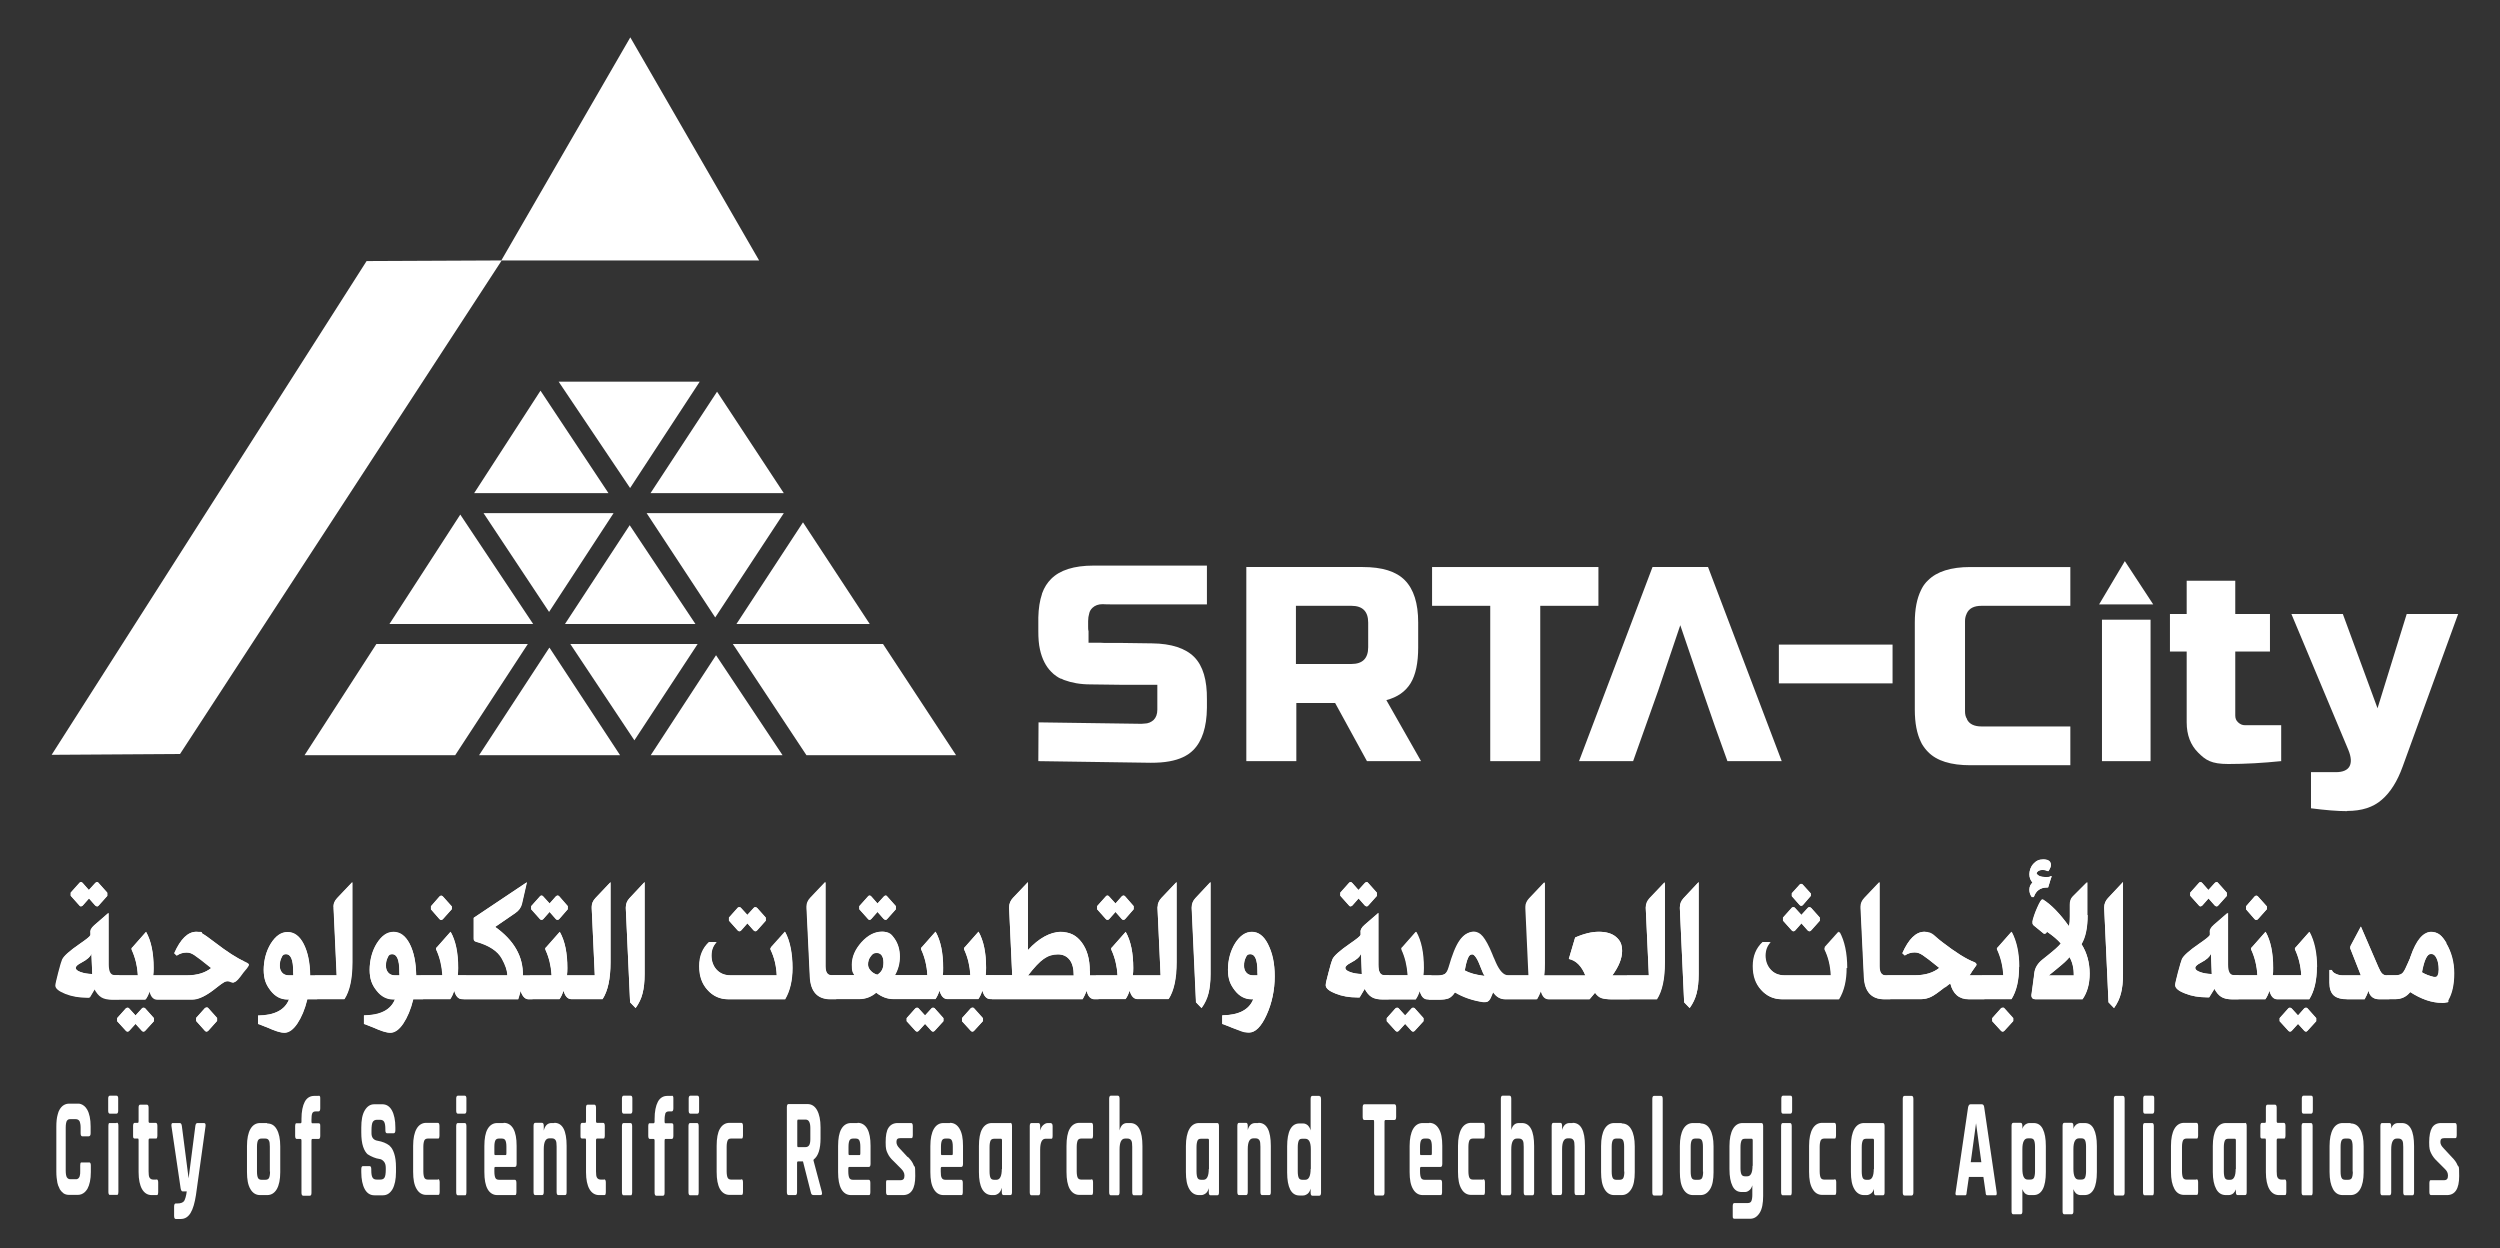<?xml version="1.0" encoding="UTF-8"?>
<svg id="Layer_1" xmlns="http://www.w3.org/2000/svg" version="1.1" viewBox="0 0 1224.8 611.6">
  <rect x="0" y="0" width="1224.8" height="611.6" fill="#333333" stroke="none"/>
  <!-- Generator: Adobe Illustrator 29.0.1, SVG Export Plug-In . SVG Version: 2.1.0 Build 192)  -->
  <defs>
    <style>
      .st0 {
        fill: #fff;
      }
    </style>
  </defs>
  <polygon class="st0" points="245.8 127.6 88.2 369.4 25.3 369.8 179.6 127.9 245.8 127.6"/>
  <polygon class="st0" points="308.8 18.3 245.6 127.6 371.9 127.6 308.8 18.3"/>
  <polygon class="st0" points="384 251.4 350.4 302.5 350.4 302.5 316.8 251.4 384 251.4"/>
  <polygon class="st0" points="303.8 370 234.7 370 269 317.5 269.2 317.3 303.8 370"/>
  <polygon class="st0" points="341.8 315.5 310.8 362.7 279.4 315.5 341.8 315.5"/>
  <polygon class="st0" points="298.1 241.6 232.3 241.6 264.8 191.4 298.1 241.6"/>
  <polygon class="st0" points="261.2 305.7 190.8 305.7 225.5 252.1 261.2 305.7"/>
  <polygon class="st0" points="258.6 315.5 223 370 149.2 370 184.4 315.5 258.6 315.5"/>
  <polygon class="st0" points="340.7 305.7 276.8 305.7 308.5 257.3 340.7 305.7"/>
  <polygon class="st0" points="384 241.6 318.7 241.6 351.3 191.9 384 241.6"/>
  <polygon class="st0" points="426.1 305.7 360.8 305.7 393.4 255.9 426.1 305.7"/>
  <polygon class="st0" points="342.8 187 308.7 239.1 273.7 187 342.8 187"/>
  <polygon class="st0" points="468.4 370 432.6 315.5 359 315.5 360.5 317.7 395.1 370 468.4 370"/>
  <polygon class="st0" points="300.6 251.4 269 299.8 236.9 251.4 300.6 251.4"/>
  <polygon class="st0" points="383.4 370 318.8 370 350.8 321 383.4 370"/>
  <path class="st0" d="M58.3,477.9v11.7h-2.9c-2.3,0-4.1-.4-5.4-1.2s-2.5-2.1-3.4-4l-2.5,4.2c-.5,0-.9,0-1.2,0-3.9,0-7.4-.6-10.6-1.9-3.2-1.2-4.8-2.6-4.8-4.1s.5-2.6,1.4-6.3c.9-3.6,1.6-5.8,1.9-6.4.7-1.6,3.6-4.2,8.5-7.6,3.2-2.2,5-3.6,5.3-4.3v-1.1c0,0,0-.1,0-.1-.2-1.2.4-2.4,1.9-3.7l6.8-5.9v25.4c0,3.4.9,5.1,2.8,5.1h2.4ZM52.6,438.8l-4.2,4.7c-.3.4-.5.5-.8.5s-.5-.2-1-.5l-3-3.4-3,3.4c-.3.4-.6.5-1,.5s-.6-.2-.8-.5l-4.2-4.7v-1.5l4.2-4.7c.2-.3.5-.5.8-.5s.6.1.9.5l3,3.4,3.1-3.4c.3-.3.6-.5.9-.5s.6.1.8.5l4.2,4.7v1.5h0ZM45.2,477.2l-.4-10c-.5,1.5-2.2,3-4.9,4.4-1.9,1-2.8,1.8-2.8,2.6s.8,1.4,2.3,2c1.6.6,3.5.9,5.8,1h0ZM75.3,474.2c0,1.3,0,2.5-.2,3.6h4.2v11.7h-1.9c-1.8,0-3.1-1.4-3.9-4.1-.5,1.4-1.1,2.8-2,4.1h-14.5v-11.7h10.6c-.3-4.7-1.3-8.8-3-12.5,0-.3-.1-.5-.1-.6,0-.2,0-.4.3-.5l6.8-7.7c2.5,4.5,3.7,10.4,3.7,17.7h0ZM75.4,500.3l-4.2,4.6c-.3.4-.6.5-.9.5s-.6-.2-.9-.5l-3-3.3-3,3.3c-.3.4-.6.5-.9.5s-.6-.2-.9-.5l-4.2-4.6v-1.5l4.2-4.7c.3-.3.6-.4.9-.4s.6.1.8.4l3.1,3.4,3.1-3.4c.2-.3.5-.4.8-.4s.7.1.9.4l4.2,4.7v1.5ZM111.9,480.5s0,0-.1,0l-1.1.2c-1.1.5-2.6,1.5-4.5,3.1-4.7,3.8-8.6,5.7-11.6,5.7h-16.4v-11.7h13.5c4.9,0,8.9-1.2,11.9-3.6-4-3.3-6.8-5.4-8.2-6.3s-2.7-1.3-3.9-1.3c-1.7,0-3.3.5-4.8,1.5l-1.2-1.1c3.1-7,6.7-10.5,10.8-10.5s1.9.3,3.1,1c1.1.6,3,2,5.8,4.1,6.2,4.8,11.1,7.9,14.7,9.5,1.4.6,2.1,1.1,2.1,1.5s-.2.6-.5,1.1c-.2.4-.7,1-1.4,1.8l-.9,1.1c-2.1,3-3.5,4.5-4.3,4.5s-.6-.1-1.1-.3c-.7-.3-1.3-.4-1.7-.4h0ZM106.4,500.1l-4.3,4.8c-.3.3-.6.5-.9.5s-.6-.1-.9-.5l-4.2-4.7v-1.5l4.2-4.7c.3-.3.6-.4.9-.4s.6.1.8.4l4.3,4.8v1.4h0ZM152,477.9h3.4v11.7h-4.8c-1.2,5-2.9,8.9-4.9,11.9s-4.1,4.5-6.3,4.5-4.7-.9-8.7-2.7c-.3-.1-1.2-.4-2.6-1l-1-.4-.7-.2v-4.1c8.2-.1,13.2-2.8,15.2-7.9h-.8c-3.2,0-6-1.4-8.2-4.3s-3.4-6.3-3.4-10.2,1.2-9.2,3.5-12.9c2.3-3.7,5.1-5.6,8.2-5.6s5.8,2,7.8,5.8c2,3.9,3.1,9.1,3.2,15.5h0ZM143.7,477.9v-2.1c0-5.5-1.2-8.3-3.5-8.3s-1.6.5-2.2,1.6c-.6,1.1-.9,2.4-.9,4s.4,2.6,1.2,3.5c.8.9,1.9,1.3,3.2,1.3h2.3ZM172.7,471.4c0,8.1-1.3,14.1-3.9,18.1h-14.5v-11.7h10.7l-1.5-32.8v-.8c0-1.5.6-2.9,1.8-4.2l7.4-7.8v39.2h0ZM203.9,477.9h3.4v11.7h-4.8c-1.2,5-2.9,8.9-4.9,11.9s-4.1,4.5-6.3,4.5-4.7-.9-8.7-2.7c-.3-.1-1.2-.4-2.6-1l-1-.4-.7-.2v-4.1c8.2-.1,13.2-2.8,15.2-7.9h-.8c-3.2,0-6-1.4-8.2-4.3-2.3-2.8-3.4-6.3-3.4-10.2s1.2-9.2,3.5-12.9,5.1-5.6,8.2-5.6,5.8,2,7.9,5.8c2,3.9,3.1,9.1,3.2,15.5h0ZM195.7,477.9v-2.1c0-5.5-1.2-8.3-3.5-8.3s-1.6.5-2.2,1.6c-.6,1.1-.9,2.4-.9,4s.4,2.6,1.2,3.5,1.9,1.3,3.2,1.3h2.3ZM224.4,474.2c0,1.3,0,2.5-.2,3.6h4.2v11.7h-1.9c-1.8,0-3.1-1.4-3.9-4.1-.5,1.4-1.1,2.8-2,4.1h-14.5v-11.7h10.6c-.3-4.7-1.3-8.8-3-12.5,0-.3-.1-.5-.1-.6,0-.2,0-.4.3-.5l6.8-7.7c2.5,4.5,3.7,10.4,3.7,17.7h0ZM221.3,445.4l-4.3,4.8c-.3.4-.6.5-.9.5s-.6-.2-.9-.5l-4.1-4.7v-1.5l4.1-4.7c.3-.3.6-.5.9-.5s.6.1.9.5l4.3,4.8v1.3h0ZM242.5,454.1c9.3,6.5,13.8,14.5,13.6,23.8h4.8v11.7h-1.9c-1.7,0-3.1-1.4-3.9-4.1-.2,1-.6,2.3-1.2,4.1h-26.8v-11.7h21.4c0-2.4-1-5.1-2.7-8.2-2-3.7-6.2-6.5-12.7-8.3-.7-.2-1.1-.7-1.1-1.5v-10.2l26-17.4-2.4,10.5c-.4,1.8-1.5,3.4-3.3,4.6l-9.9,6.8h0ZM277.9,474.2c0,1.3,0,2.5-.2,3.6h4.2v11.7h-1.9c-1.8,0-3.1-1.4-3.9-4.1-.5,1.4-1.1,2.8-2,4.1h-14.5v-11.7h10.6c-.3-4.7-1.3-8.8-3-12.5,0-.3-.1-.5-.1-.6,0-.2,0-.4.3-.5l6.8-7.7c2.5,4.5,3.7,10.4,3.7,17.7h0ZM278.2,445.4l-4.1,4.7c-.3.4-.6.5-.9.5s-.6-.2-.9-.5l-3-3.4-3,3.4c-.3.4-.6.5-.9.5s-.6-.2-.9-.5l-4.2-4.7v-1.5l4.2-4.7c.2-.3.5-.5.8-.5s.6.1.9.5l3.1,3.4,3-3.4c.3-.3.6-.5.9-.5s.6.1.9.5l4.1,4.7v1.5h0ZM299.1,471.4c0,8.1-1.3,14.1-3.9,18.1h-14.5v-11.7h10.7l-1.5-32.8v-.8c0-1.5.6-2.9,1.8-4.2l7.4-7.8v39.2h0ZM311.4,493.8l-2.7-2.8-2.1-46v-.5c0-1.7.6-3.2,1.8-4.5l7.4-7.9v45.1c0,3.8-.3,6.9-1,9.4-.6,2.5-1.8,4.9-3.4,7.2ZM388.3,474.2c0,6.2-1.2,11.3-3.6,15.4h-27.7c-4.2,0-7.6-1.5-10.3-4.6-2.7-3-4-6.9-4-11.6s1.6-8.8,4.8-11.8h3.6c-1.7,1.8-2.5,4-2.5,6.6s.9,5.1,2.6,7,4,2.7,6.8,2.7h22.6c-.2-4.6-1.2-8.8-3-12.5,0-.3-.1-.4-.1-.5,0-.2,0-.4.3-.6l6.9-7.7c2.4,4.4,3.6,10.3,3.6,17.7h0ZM375.2,451.1l-4.2,4.7c-.3.3-.6.5-.9.5s-.5-.1-.9-.5l-3-3.4-3,3.4c-.3.3-.6.5-.9.5s-.6-.1-.9-.5l-4.2-4.7v-1.5l4.2-4.7c.2-.3.5-.4.9-.4s.6.1.8.4l3.1,3.4,3.1-3.4c.2-.3.5-.4.8-.4s.6.1.9.4l4.2,4.7v1.5ZM409.7,477.9v11.7h-2.8c-6.4,0-9.7-3.7-10-11l-1.6-33.5v-1c0-1.4.6-2.7,1.8-4.1l7.4-7.8v41.2c0,3,1,4.5,3,4.5h2.2,0ZM440.9,468.7c0,3.3-.8,6.3-2.4,9.1h6.6v11.7h-7.3c-3,0-5.8-1-8.5-3.1-2.5,2.1-5.3,3.1-8.4,3.1h-12.5v-11.7h10.3c-.8-1.5-1.2-3.2-1.2-5.1,0-3.9,1.6-7.6,4.7-11,3.1-3.5,6.5-5.2,10.1-5.2s4.5,1.2,6.1,3.5c1.6,2.4,2.5,5.2,2.5,8.7h0ZM438.9,445.4l-4.2,4.7c-.3.4-.5.5-.8.5s-.6-.2-1-.5l-3-3.4-3,3.4c-.3.4-.6.5-.9.5s-.5-.2-.8-.5l-4.2-4.7v-1.5l4.2-4.7c.2-.3.5-.5.8-.5s.6.1.9.5l3,3.4,3.1-3.4c.3-.3.6-.5.9-.5s.6.1.8.5l4.2,4.7v1.5h0ZM429.9,477.6c2-1.3,3-3.2,3-5.9s-1.1-4.8-3.3-4.8-2.1.6-3,1.7c-.9,1.1-1.3,2.4-1.3,3.9s.5,2.1,1.3,3.1c.9,1,2,1.6,3.3,2h0ZM462.1,474.2c0,1.3,0,2.5-.2,3.6h4.2v11.7h-1.9c-1.8,0-3.1-1.4-3.9-4.1-.5,1.4-1.1,2.8-2,4.1h-14.5v-11.7h10.6c-.3-4.7-1.3-8.8-3-12.5,0-.3-.1-.5-.1-.6,0-.2,0-.4.3-.5l6.8-7.7c2.5,4.5,3.7,10.4,3.7,17.7h0ZM462.2,500.3l-4.2,4.6c-.3.4-.6.5-.9.5s-.6-.2-.9-.5l-3-3.3-3,3.3c-.3.4-.6.5-.9.5s-.6-.2-.9-.5l-4.2-4.6v-1.5l4.2-4.7c.3-.3.6-.4.9-.4s.6.1.8.4l3.1,3.4,3.1-3.4c.2-.3.5-.4.8-.4s.7.1.9.4l4.2,4.7v1.5ZM483.1,474.2c0,1.3,0,2.5-.2,3.6h4.2v11.7h-1.9c-1.8,0-3.1-1.4-3.9-4.1-.5,1.4-1.1,2.8-2,4.1h-14.5v-11.7h10.6c-.3-4.7-1.3-8.8-3-12.5,0-.3-.1-.5-.1-.6,0-.2,0-.4.3-.5l6.8-7.7c2.5,4.5,3.7,10.4,3.7,17.7h0ZM481.6,500.2l-4.3,4.7c-.3.4-.6.5-.9.5s-.6-.2-.9-.5l-4.2-4.6v-1.5l4.2-4.7c.2-.3.5-.4.8-.4s.7.1.9.4l4.3,4.8v1.4h0ZM534,475.6c0,1,0,1.8,0,2.3h4.2v11.7h-1.9c-2,0-3.3-1.4-3.9-4.1-.7,1.7-1.4,3.1-2,4.1h-44.5v-11.7h10l-1.5-32.8v-.5c0-1.7.6-3.2,1.8-4.5l7.4-7.8v33.3c5.3-5.9,10.6-8.9,15.9-8.9s7.9,1.7,10.5,5.2c2.6,3.5,3.9,8.1,3.9,13.9h0ZM503.7,477.9h22.3c0-3.3-.6-5.9-2-7.7-1.4-1.8-3.3-2.7-5.8-2.7s-4.8.7-6.9,2.2c-2.1,1.5-4.6,4.2-7.7,8.1h0ZM555.2,474.2c0,1.3,0,2.5-.2,3.6h4.2v11.7h-1.9c-1.8,0-3.1-1.4-3.9-4.1-.5,1.4-1.1,2.8-2,4.1h-14.5v-11.7h10.6c-.3-4.7-1.3-8.8-3-12.5,0-.3-.1-.5-.1-.6,0-.2,0-.4.3-.5l6.8-7.7c2.5,4.5,3.7,10.4,3.7,17.7h0ZM555.4,445.4l-4.1,4.7c-.3.4-.6.5-.9.5s-.6-.2-.9-.5l-3-3.4-3,3.4c-.3.4-.6.5-.9.5s-.6-.2-.9-.5l-4.2-4.7v-1.5l4.2-4.7c.2-.3.5-.5.8-.5s.6.1.9.5l3.1,3.4,3-3.4c.3-.3.6-.5.9-.5s.6.1.9.5l4.1,4.7v1.5h0ZM576.3,471.4c0,8.1-1.3,14.1-3.9,18.1h-14.5v-11.7h10.7l-1.5-32.8v-.8c0-1.5.6-2.9,1.8-4.2l7.4-7.8v39.2h0ZM588.6,493.8l-2.7-2.8-2.1-46v-.5c0-1.7.6-3.2,1.8-4.5l7.4-7.9v45.1c0,3.8-.3,6.9-1,9.4s-1.8,4.9-3.4,7.2h0ZM598.8,501.6v-4.1c8.2-.1,13.2-2.8,15.2-7.9h-.8c-3.2,0-6-1.4-8.2-4.3s-3.4-6.3-3.4-10.2,1.2-9.2,3.5-12.9,5.1-5.6,8.2-5.6,5.8,2,7.8,5.8c2.2,4.5,3.4,9.8,3.4,16s-1.3,13.1-4,18.9c-2.6,5.8-5.5,8.6-8.6,8.6s-3.8-.7-7.6-2.1l-.8-.3c-.6-.3-1.6-.7-3-1.2l-1-.4-.7-.2h0ZM616.1,477.9v-2.1c0-5.5-1.2-8.3-3.5-8.3s-1.6.5-2.2,1.6-.9,2.4-.9,4,.4,2.6,1.2,3.5,1.9,1.3,3.2,1.3h2.3ZM680.3,477.9v11.7h-2.9c-2.3,0-4.1-.4-5.4-1.2s-2.5-2.1-3.4-4l-2.5,4.2c-.5,0-.9,0-1.2,0-3.9,0-7.4-.6-10.6-1.9-3.2-1.2-4.8-2.6-4.8-4.1s.5-2.6,1.4-6.3c.9-3.6,1.6-5.8,1.9-6.4.7-1.6,3.6-4.2,8.5-7.6,3.2-2.2,5-3.6,5.3-4.3v-1.1c0,0,0-.1,0-.1-.2-1.2.4-2.4,1.9-3.7l6.8-5.9v25.4c0,3.4.9,5.1,2.8,5.1h2.4ZM674.6,438.8l-4.2,4.7c-.3.4-.5.5-.8.5s-.5-.2-1-.5l-3-3.4-3,3.4c-.3.4-.6.5-1,.5s-.5-.2-.8-.5l-4.2-4.7v-1.5l4.2-4.7c.2-.3.5-.5.8-.5s.6.1.9.5l3,3.4,3.1-3.4c.3-.3.6-.5.9-.5s.6.1.8.5l4.2,4.7v1.5h0ZM667.2,477.2l-.4-10c-.5,1.5-2.2,3-4.9,4.4-1.9,1-2.8,1.8-2.8,2.6s.8,1.4,2.3,2c1.6.6,3.5.9,5.8,1h0ZM697.3,474.2c0,1.3,0,2.5-.2,3.6h4.2v11.7h-1.9c-1.8,0-3.1-1.4-3.9-4.1-.5,1.4-1.1,2.8-2,4.1h-14.5v-11.7h10.6c-.3-4.7-1.3-8.8-3-12.5,0-.3-.1-.5-.1-.6,0-.2,0-.4.3-.5l6.8-7.7c2.5,4.5,3.7,10.4,3.7,17.7h0ZM697.4,500.3l-4.2,4.6c-.3.4-.6.5-.9.5s-.6-.2-.9-.5l-3-3.3-3,3.3c-.3.4-.6.5-.9.5s-.6-.2-.9-.5l-4.2-4.6v-1.5l4.2-4.7c.3-.3.6-.4.9-.4s.6.1.8.4l3.1,3.4,3.1-3.4c.2-.3.5-.4.8-.4s.7.1.9.4l4.2,4.7v1.5h0ZM739.5,477.9v11.7h-2c-2.5,0-4.5-1.2-6.1-3.5,0,.1-.1.3-.2.5-.7,1.8-1.3,3-1.8,3.6s-1.1.8-2,.8-.5,0-.8,0c-5.3-.8-9.9-2.4-13.9-4.8-.9,1.4-1.9,2.4-3,2.9-1.1.5-2.8.7-5,.7h-4.8v-11.7h4.1c1.7,0,3-.3,3.8-.9.8-.6,1.4-1.7,1.9-3.4,1.7-5.9,3.4-10.3,5.3-13,1.9-2.7,4-4.1,6.4-4.1s3.3.8,4.6,2.4c1.3,1.6,2.9,4.5,4.6,8.6l.6,1.3h0c0,.4.5,1.2,1.1,2.7,1.9,4.2,4,6.4,6.1,6.4h.8ZM717.6,475.5c2.3,1.3,5.5,2.2,9.8,2.7-.5-.6-1.2-2.1-2.1-4.5-1.5-4.1-2.8-6.1-4-6.1s-1.6.6-2.1,1.8-1.1,3.2-1.6,6.2h0ZM756.7,471.4c0,2.4,0,4.5-.3,6.5h5.5v11.7h-3.2c-1.9,0-3.2-1.4-3.9-4.1-.7,1.7-1.3,3.1-2,4.1h-14.7v-11.7h10.7l-1.5-32.8v-.9c0-1.4.6-2.8,1.8-4.1l7.4-7.8v39.2h0ZM794.7,465.9c0,3.6-1.6,7.6-4.8,12h8.5v11.7h-8.6c-2.4,0-4.2-.2-5.3-.6-1.2-.4-2.2-1.3-3.1-2.6l-2.7,3.2h-17.8v-11.7h15.8c-1.8-4.7-4.5-7.4-8.1-8.1l3.1-10.5c4.3-1.8,8.2-2.8,11.6-2.8s6.4.8,8.4,2.5c2,1.7,3,4,3,6.9h0ZM815.5,471.4c0,8.1-1.3,14.1-3.9,18.1h-14.5v-11.7h10.7l-1.5-32.8v-.8c0-1.5.6-2.9,1.8-4.2l7.4-7.8v39.2h0ZM827.8,493.8l-2.7-2.8-2.1-46v-.5c0-1.7.6-3.2,1.8-4.5l7.4-7.9v45.1c0,3.8-.3,6.9-1,9.4s-1.8,4.9-3.4,7.2h0ZM904.7,474.2c0,6.2-1.2,11.3-3.7,15.4h-27.7c-4.2,0-7.6-1.5-10.3-4.6-2.7-3-4-6.9-4-11.6s1.6-8.8,4.8-11.8h3.7c-1.7,1.8-2.5,4-2.5,6.6s.9,5.1,2.7,7,4,2.7,6.8,2.7h22.7c-.2-4.6-1.2-8.8-3-12.5,0-.3-.1-.4-.1-.5,0-.2,0-.4.3-.6l6.9-7.7c2.4,4.4,3.7,10.3,3.7,17.7h0ZM891.6,451.1l-4.2,4.7c-.3.3-.6.5-.9.5s-.5-.1-.9-.5l-3-3.4-3,3.4c-.3.3-.6.5-.9.5s-.6-.1-.9-.5l-4.2-4.7v-1.5l4.2-4.7c.2-.3.5-.4.9-.4s.6.1.8.4l3.1,3.4,3.1-3.4c.2-.3.5-.4.8-.4s.6.1.9.4l4.2,4.7v1.5h0ZM887.1,439l-3.8,4.4c-.3.3-.5.4-.8.4s-.6-.1-.8-.4l-3.8-4.3v-1.4l3.8-4.2c.2-.3.4-.4.8-.4s.6.1.8.4l3.9,4.3v1.2h0ZM926.1,477.9v11.7h-2.8c-6.4,0-9.7-3.7-10-11l-1.6-33.5v-1c0-1.4.6-2.7,1.8-4.1l7.4-7.8v41.2c0,3,1,4.5,3,4.5h2.2,0ZM965.9,476.5l-1,1.4h7.3v11.7h-7.6c-4.8,0-7.8-2.6-9.1-7.7-.4.2-.8.5-1.4,1h-.2c0,.1-.3.4-.3.4l-.3.2-.3.2h-.3c-2.9,2.4-5.2,4-6.7,4.7-1.5.7-3.1,1.1-4.9,1.1h-16.4v-11.7h13.5c5,0,8.9-1.2,11.9-3.6-4-3.3-6.8-5.4-8.2-6.3-1.4-.9-2.7-1.3-3.9-1.3-1.7,0-3.3.5-4.8,1.5l-1.2-1.1c3.1-7,6.7-10.5,10.8-10.5s4.5,1.7,8.8,5.1c6.5,5,11.7,8.3,15.7,9.8.5.2.8.5,1,.9,0,.1,0,.2,0,.3,0,.3-.1.5-.4.8l-2.1,3h0ZM989.2,473.7c0,6.5-1.2,11.8-3.7,15.8h-14.5v-11.7h10.6c-.3-4.7-1.3-8.8-3-12.5,0-.3-.1-.5-.1-.6s0-.4.3-.5l6.8-7.7c2.5,4.7,3.7,10.4,3.7,17.2h0ZM986.3,500.2l-4.3,4.7c-.3.4-.6.5-.9.5s-.6-.2-.9-.5l-4.2-4.6v-1.5l4.2-4.7c.2-.3.5-.4.9-.4s.6.1.8.4l4.3,4.8v1.4h0ZM1004.8,423.7c0,.8-.4,1.8-1.2,3,0,.1-.1.1-.2.1s0,0-.1,0c-.9-.4-1.8-.6-2.6-.6-1.5,0-2.5.5-3,1.6.6,1.3,2.2,1.9,4.7,1.9s1.8-.2,2.4-.5c0,0,0,0,.1,0,.1,0,.2,0,.2.1h0c0,.4-.2.9-.5,1.6-.5,1.6-.8,2.9-1.2,3.9h-.5c-3.3,0-5.5,1.6-6.5,4.7h-1c-.8-1.1-1.2-2.3-1.2-3.6s.5-2.6,1.5-3.5c-1-1.2-1.5-2.6-1.5-4.1s.7-3.8,2-5.1c1.3-1.4,2.9-2.1,4.8-2.1s3.5.8,3.7,2.3c0,.1,0,.3,0,.4h0ZM1022.7,448.3c0,6.1-1,10.9-3,14.2,2.7,4.2,4,9.1,4,14.4s-1.2,9.3-3.5,12.6h-23c-1.3,0-2-.6-2-1.9v-.2l.9-6.6s0-.4.1-.9c.1-.7.3-1.7.4-3.1.3-2.7,1.7-4.9,4.1-6.8l2.5-2c3.2-2.5,5.3-4.4,6.4-5.8-1.5-1.8-3.8-3.7-6.8-5.8-.4.7-.8,1-1.2,1s-.5-.1-.8-.4l-4.4-3.6c-.5-.4-.7-.8-.7-1.2v-.2c0,0,0-.2,0-.2,0,0,0-.1,0-.2h0v-.3c.4-1.7,1.1-3.9,2.3-6.6,1.2-2.7,2-4,2.4-4s.3,0,.4,0c4.1,2.6,8.4,6.9,12.7,13.1.4-1.3.5-2.9.5-4.9v-5.7c0-1.6.4-3,1.4-4l7-7v16.1h0,0ZM1008.6,473.9c-1.6,1.3-3.2,2.7-4.9,4h12.3c0-3.5-.7-6.5-2.1-9-1.3,1.6-3.1,3.2-5.3,5h0ZM1035.7,493.8l-2.7-2.8-2.1-46v-.5c0-1.7.6-3.2,1.8-4.5l7.4-7.9v45.1c0,3.8-.3,6.9-1,9.4s-1.8,4.9-3.4,7.2h0ZM1096.7,477.9v11.7h-2.9c-2.3,0-4.1-.4-5.4-1.2s-2.5-2.1-3.4-4l-2.6,4.2c-.6,0-.9,0-1.2,0-3.9,0-7.4-.6-10.6-1.9s-4.8-2.6-4.8-4.1.5-2.6,1.4-6.3c.9-3.6,1.6-5.8,1.9-6.4.7-1.6,3.6-4.2,8.5-7.6,3.2-2.2,5-3.6,5.3-4.3v-1.1c0,0,0-.1,0-.1-.2-1.2.4-2.4,1.9-3.7l6.8-5.9v25.4c0,3.4.9,5.1,2.8,5.1h2.4,0ZM1091,438.8l-4.2,4.7c-.3.4-.6.5-.8.5s-.6-.2-1-.5l-3-3.4-3,3.4c-.3.4-.6.5-1,.5s-.6-.2-.8-.5l-4.2-4.7v-1.5l4.2-4.7c.2-.3.5-.5.8-.5s.6.1.9.5l3,3.4,3.1-3.4c.3-.3.6-.5.9-.5s.6.1.8.5l4.2,4.7v1.5h0ZM1083.6,477.2l-.4-10c-.6,1.5-2.2,3-4.9,4.4-1.9,1-2.8,1.8-2.8,2.6s.8,1.4,2.3,2c1.6.6,3.5.9,5.8,1h0ZM1113.7,474.2c0,1.3,0,2.5-.2,3.6h4.2v11.7h-1.9c-1.8,0-3.1-1.4-3.9-4.1-.5,1.4-1.1,2.8-2,4.1h-14.5v-11.7h10.6c-.3-4.7-1.3-8.8-3-12.5,0-.3-.1-.5-.1-.6,0-.2,0-.4.3-.5l6.8-7.7c2.5,4.5,3.7,10.4,3.7,17.7h0ZM1110.6,445.4l-4.3,4.8c-.3.4-.6.5-.9.5s-.6-.2-.9-.5l-4.1-4.7v-1.5l4.1-4.7c.3-.3.6-.5.9-.5s.6.1.9.5l4.3,4.8v1.3h0ZM1134.8,500.3l-4.2,4.6c-.3.4-.6.5-.8.5s-.6-.2-.9-.5l-3-3.3-3,3.3c-.3.4-.6.5-.9.5s-.6-.2-.9-.5l-4.2-4.6v-1.5l4.2-4.7c.2-.3.5-.4.8-.4s.6.1.9.4l3.1,3.4,3-3.4c.3-.3.6-.4.9-.4s.6.1.8.4l4.2,4.7v1.5h0ZM1135.1,473.8c0,6.5-1.2,11.7-3.7,15.7h-14.5v-11.7h10.6c-.3-4.7-1.3-8.8-3-12.5,0-.3-.1-.5-.1-.6s0-.4.3-.5l6.8-7.7c2.5,4.6,3.7,10.4,3.7,17.3h0ZM1170.6,477.9v11.7h-4.5c-3.1.1-5-1.3-5.7-4.2-.6,1.6-1.2,3-1.9,4.2h-8.1c-3.3,0-5.6-.6-7-1.9s-2.1-3.3-2.1-6.2v-6.2h1.2c.1.7.7,1.3,1.8,1.8,1,.5,2.1.8,3.3.8h9.1l-5.2-13.2s0,0,0,0v-.3c0-.1,0-.2,0-.2,0-.3,0-.5.2-.8l5-9.4,8.5,19.7c.7,1.6,1.3,2.8,1.9,3.3.6.6,1.3.9,2.2.9h1.5ZM1196.4,491.3c-4.9,0-10.1-1.8-15.5-5.3-1.9,2.4-4.3,3.5-7.3,3.5h-4.2v-11.7h4.3c1.6,0,2.7-.4,3.4-1.1s1.6-2.5,2.7-5.1l.3-.7c0-.1.1-.3.2-.5v-.2c.2-.1.2-.3.3-.5,0-.3.2-.7.4-1.2,2.7-7.9,6-11.9,9.9-11.9s5.5,1.8,7.6,5.5c2.6,4.4,3.9,9.3,3.9,14.7s-.9,9.5-2.6,12.7c-.7,1.3-1.8,1.9-3.4,1.9h0ZM1190.8,467.3c-1.7,0-3.2,3-4.3,9,1.8,1.1,3.8,1.8,5.9,2.3.1,0,.3,0,.5,0h.1c1.1,0,1.7-1.2,1.7-3.7s-.4-4.2-1.1-5.6-1.7-2.1-2.9-2.1h0Z"/>
  <g>
    <path class="st0" d="M882.5,443.7h0c.3,0,.5-.1.8-.4l3.8-4.4v-1.2l-3.9-4.3c-.2-.3-.5-.4-.8-.4s-.6.1-.8.4l-3.8,4.2v1.4l3.8,4.3c.2.3.5.4.8.4Z"/>
    <path class="st0" d="M289.9,444.2h0v.9l1.5,32.8h-13.6c.1-1.1.2-2.3.2-3.6,0-7.4-1.2-13.3-3.7-17.7l-6.8,7.7c-.2.1-.3.3-.3.5s0,.3.1.6c1.7,3.7,2.8,7.9,3,12.5h-14.1c.2-9.3-4.4-17.2-13.6-23.8l9.9-6.8c1.8-1.2,2.9-2.8,3.3-4.6l2.4-10.5-26,17.4v10.2c0,.8.4,1.3,1.1,1.5,6.4,1.8,10.6,4.6,12.7,8.3,1.7,3.1,2.6,5.8,2.7,8.2h-24.4c.1-1.1.2-2.3.2-3.6,0-7.4-1.2-13.3-3.7-17.7l-6.8,7.7c-.2.2-.3.3-.3.5s0,.3.1.6c1.7,3.7,2.8,7.9,3,12.5h-12.9c-.1-6.5-1.2-11.6-3.2-15.5-2-3.9-4.6-5.8-7.9-5.8s-5.8,1.9-8.2,5.6c-2.3,3.7-3.5,8-3.5,12.9s1.1,7.4,3.4,10.2c2.3,2.8,5,4.3,8.2,4.3h.8c-2,5.1-7,7.8-15.2,7.9v4.2l.7.2,1,.4c1.4.6,2.2.9,2.5,1,4.1,1.8,7,2.7,8.7,2.7s4.3-1.5,6.3-4.5c2-3,3.7-6.9,4.9-11.9h18.1c.9-1.3,1.5-2.7,2-4.2.7,2.8,2,4.2,3.9,4.2h27.4c.5-1.7.9-3.1,1.2-4.1.9,2.7,2.2,4.1,3.9,4.1h15.2c.9-1.3,1.5-2.7,2-4.2.7,2.8,2,4.2,3.9,4.2h15.2c2.6-4,3.9-10,3.9-18.1v-39.2l-7.4,7.8c-1.2,1.3-1.8,2.7-1.8,4.2ZM195.7,476.9h0v.9h-2.3c-1.3,0-2.4-.4-3.2-1.3-.8-.9-1.2-2-1.2-3.5s.3-2.9.9-4c.6-1.1,1.4-1.6,2.2-1.6,2.3,0,3.5,2.8,3.5,8.3v1.2Z"/>
    <path class="st0" d="M119.7,471h0c-3.6-1.5-8.5-4.7-14.7-9.4-2.7-2.1-4.6-3.5-5.8-4.1s-2.1-1-3.1-1c-4.1,0-7.7,3.5-10.8,10.5l1.2,1.2c1.5-1,3.1-1.5,4.8-1.5s2.5.4,3.9,1.3,4.1,3,8.2,6.3c-3,2.4-7,3.6-11.9,3.6h-16.5c.1-1.1.2-2.3.2-3.6,0-7.4-1.2-13.3-3.7-17.7l-6.8,7.7c-.2.2-.3.3-.3.5s0,.3.1.6c1.7,3.7,2.8,7.9,3,12.5h-11.8c-1.9,0-2.8-1.7-2.8-5.1v-25.4l-6.8,5.9c-1.5,1.3-2.1,2.5-1.9,3.7h0c0,.1,0,1.2,0,1.2-.3.7-2.1,2.1-5.3,4.3-5,3.4-7.8,6-8.5,7.6-.3.7-1,2.8-1.9,6.4-.9,3.6-1.4,5.7-1.4,6.3,0,1.5,1.6,2.8,4.8,4.1,3.2,1.3,6.8,1.9,10.6,1.9s.6,0,1.2,0l2.5-4.2c1,1.8,2.1,3.2,3.4,4,1.3.8,3.1,1.2,5.4,1.2h16.2c.9-1.3,1.5-2.7,2-4.1.7,2.8,2,4.1,3.9,4.1h17c3.1,0,7-1.9,11.6-5.7,2-1.5,3.5-2.6,4.5-3.1l1.1-.2s0,0,.1,0c.4,0,1,.1,1.7.4.5.2.9.3,1.1.3.7,0,2.2-1.5,4.3-4.5l.9-1.2c.7-.9,1.1-1.5,1.4-1.8.3-.5.5-.8.5-1.1,0-.5-.7-1-2.1-1.5ZM39.4,476.2h0c-1.6-.5-2.3-1.2-2.3-2s.9-1.6,2.8-2.6c2.7-1.4,4.3-2.8,4.9-4.4l.4,10c-2.3,0-4.2-.4-5.8-1Z"/>
    <path class="st0" d="M1105.4,450.7h0c.3,0,.6-.2.9-.5l4.3-4.8v-1.3l-4.3-4.8c-.3-.3-.6-.5-.9-.5s-.6.1-.9.5l-4.1,4.7v1.5l4.1,4.7c.3.4.6.5.9.5Z"/>
    <path class="st0" d="M163.4,444.2h0v.9l1.5,32.8h-12.9c-.1-6.5-1.2-11.6-3.2-15.5-2-3.9-4.6-5.8-7.9-5.8s-5.8,1.9-8.2,5.6c-2.3,3.7-3.5,8-3.5,12.9s1.1,7.4,3.4,10.2c2.3,2.8,5,4.3,8.2,4.3h.8c-2,5.1-7,7.8-15.2,7.9v4.1l.7.2,1,.4c1.4.6,2.2.9,2.5,1,4.1,1.8,7,2.7,8.7,2.7s4.3-1.5,6.3-4.5c2-3,3.7-6.9,4.9-11.9h18.1c2.6-4,3.9-10,3.9-18.1v-39.2l-7.4,7.8c-1.2,1.3-1.8,2.7-1.8,4.2ZM143.7,476.9h0v.9h-2.3c-1.3,0-2.4-.4-3.2-1.3-.8-.9-1.2-2-1.2-3.5s.3-2.9.9-4c.6-1.1,1.4-1.6,2.2-1.6,2.3,0,3.5,2.8,3.5,8.3v1.2Z"/>
    <path class="st0" d="M1078,444.1h0c.3,0,.6-.2,1-.5l3-3.4,3,3.4c.4.4.7.5,1,.5s.6-.2.8-.5l4.2-4.7v-1.5l-4.2-4.7c-.2-.3-.5-.5-.8-.5s-.6.2-.9.5l-3.1,3.4-3-3.4c-.3-.3-.6-.5-.9-.5s-.6.2-.8.5l-4.2,4.7v1.5l4.2,4.7c.3.4.6.5.8.5Z"/>
    <path class="st0" d="M101.2,493.6h0c-.3,0-.6.1-.9.4l-4.2,4.7v1.5l4.2,4.7c.3.3.6.5.9.5s.6-.2.9-.5l4.3-4.8v-1.4l-4.3-4.8c-.2-.3-.5-.4-.8-.4Z"/>
    <path class="st0" d="M362.2,456.2c.3,0,.6-.1.9-.5l3-3.4,3,3.4c.4.3.7.5.9.5s.6-.1.9-.5l4.2-4.7v-1.5l-4.2-4.7c-.3-.3-.6-.4-.9-.4s-.6.1-.8.4l-3.1,3.4-3.1-3.4c-.2-.3-.5-.4-.8-.4s-.7.1-.9.4l-4.2,4.7v1.5l4.2,4.7c.3.3.6.5.9.5Z"/>
    <path class="st0" d="M265.3,450.7c.3,0,.6-.2.9-.5l3-3.4,3,3.4c.3.4.6.5.9.5s.6-.2.9-.5l4.1-4.7v-1.5l-4.1-4.7c-.3-.3-.6-.5-.9-.5s-.6.2-.9.5l-3,3.4-3.1-3.4c-.3-.3-.6-.5-.9-.5s-.6.2-.8.5l-4.2,4.7v1.5l4.2,4.7c.3.4.6.5.9.5Z"/>
    <path class="st0" d="M426,450.7h0c.3,0,.6-.2.9-.5l3-3.4,3,3.4c.4.4.7.5,1,.5s.5-.2.8-.5l4.2-4.7v-1.5l-4.2-4.7c-.2-.3-.5-.5-.8-.5s-.6.2-.9.5l-3.1,3.4-3-3.4c-.3-.3-.6-.5-.9-.5s-.6.2-.8.5l-4.2,4.7v1.5l4.2,4.7c.3.4.5.5.8.5Z"/>
    <path class="st0" d="M216.2,450.7h0c.3,0,.6-.2.9-.5l4.3-4.8v-1.3l-4.3-4.8c-.3-.3-.6-.5-.9-.5s-.6.1-.9.5l-4.1,4.7v1.5l4.1,4.7c.3.4.6.5.9.5Z"/>
    <path class="st0" d="M70.3,493.7c-.3,0-.6.1-.8.4l-3.1,3.4-3.1-3.4c-.2-.3-.5-.4-.8-.4s-.6.1-.9.4l-4.2,4.7v1.5l4.2,4.6c.3.4.6.5.9.5s.6-.2.9-.5l3-3.3,3,3.3c.3.4.6.5.9.5s.6-.2.9-.5l4.2-4.6v-1.5l-4.2-4.7c-.2-.3-.5-.4-.9-.4Z"/>
    <path class="st0" d="M878.6,456.2c.3,0,.6-.1.9-.5l3-3.4,3,3.4c.4.3.7.5.9.5s.6-.1.9-.5l4.2-4.7v-1.5l-4.2-4.7c-.3-.3-.6-.4-.9-.4s-.6.1-.8.4l-3.1,3.4-3.1-3.4c-.2-.3-.5-.4-.8-.4s-.7.1-.9.4l-4.2,4.7v1.5l4.2,4.7c.3.3.6.5.9.5Z"/>
    <path class="st0" d="M542.6,450.7c.3,0,.6-.2.9-.5l3-3.4,3,3.4c.3.4.6.5.9.5s.6-.2.9-.5l4.1-4.7v-1.5l-4.1-4.7c-.3-.3-.6-.5-.9-.5s-.6.2-.9.5l-3,3.4-3.1-3.4c-.3-.3-.6-.5-.9-.5s-.6.2-.8.5l-4.2,4.7v1.5l4.2,4.7c.3.4.6.5.9.5Z"/>
    <path class="st0" d="M39.6,444.1h0c.3,0,.6-.2,1-.5l3-3.4,3,3.4c.4.4.7.5,1,.5s.5-.2.8-.5l4.2-4.7v-1.5l-4.2-4.7c-.2-.3-.5-.5-.8-.5s-.6.2-.9.5l-3.1,3.4-3-3.4c-.3-.3-.6-.5-.9-.5s-.6.2-.8.5l-4.2,4.7v1.5l4.2,4.7c.3.4.6.5.8.5Z"/>
    <path class="st0" d="M661.6,444.1h0c.3,0,.6-.2,1-.5l3-3.4,3,3.4c.4.4.7.5,1,.5s.5-.2.8-.5l4.2-4.7v-1.5l-4.2-4.7c-.2-.3-.5-.5-.8-.5s-.6.2-.9.5l-3.1,3.4-3-3.4c-.3-.3-.6-.5-.9-.5s-.6.2-.8.5l-4.2,4.7v1.5l4.2,4.7c.3.4.5.5.8.5Z"/>
    <path class="st0" d="M306.6,444.6v.5l2.1,46,2.7,2.8c1.7-2.3,2.8-4.7,3.4-7.2s1-5.6,1-9.4v-45.1l-7.4,7.9c-1.2,1.3-1.8,2.8-1.8,4.5Z"/>
    <path class="st0" d="M978.6,464.2h0c-.2.1-.3.3-.3.5s0,.4.1.6c1.7,3.7,2.8,7.9,3,12.5h-16.6l1-1.4,2.1-3c.3-.3.4-.6.4-.8s0-.2,0-.3c-.2-.4-.5-.7-1-.9-4-1.5-9.2-4.8-15.7-9.8-4.4-3.4-7.3-5.1-8.8-5.1-4.1,0-7.7,3.5-10.8,10.5l1.2,1.1c1.5-1,3.1-1.5,4.8-1.5s2.5.4,3.9,1.3,4.1,3,8.2,6.3c-3,2.4-7,3.6-11.9,3.6h-14.5c-2,0-3-1.5-3-4.5v-41.2l-7.4,7.8c-1.2,1.3-1.8,2.7-1.8,4.1v1l1.6,33.5c.3,7.3,3.7,11,10,11h18c1.7,0,3.4-.4,4.9-1.1,1.5-.7,3.7-2.3,6.7-4.6l.3-.2.3-.2.3-.2.3-.2.2-.2c.5-.5,1-.8,1.4-1,1.3,5.1,4.3,7.7,9.1,7.7h20.8c2.5-4,3.7-9.3,3.7-15.8s-1.2-12.5-3.7-17.2l-6.8,7.7Z"/>
    <path class="st0" d="M995.4,439.5h0s1,0,1,0c1-3.1,3.2-4.7,6.5-4.7h.5c.3-1,.7-2.3,1.2-3.9.2-.7.4-1.2.5-1.5h0c0-.2,0-.2-.2-.2s0,0-.1,0c-.6.4-1.4.5-2.4.5-2.5,0-4.1-.6-4.7-1.9.5-1.1,1.5-1.6,3-1.6s1.7.2,2.6.6c0,0,0,0,.1,0,0,0,.2,0,.2-.1.8-1.2,1.2-2.2,1.2-3s0-.2,0-.4c-.2-1.5-1.4-2.3-3.7-2.3s-3.5.7-4.8,2.1c-1.3,1.4-2,3.1-2,5.1s.5,2.9,1.5,4.2c-1,.9-1.5,2-1.5,3.5s.4,2.5,1.2,3.6Z"/>
    <path class="st0" d="M981.2,493.7h0c-.4,0-.7.1-.9.4l-4.2,4.7v1.5l4.2,4.6c.3.4.6.5.9.5s.6-.2.9-.5l4.3-4.7v-1.4l-4.3-4.8c-.2-.3-.5-.4-.8-.4Z"/>
    <path class="st0" d="M1022.7,448.3h0s0-16.1,0-16.1l-7,7c-1,1-1.5,2.4-1.5,4v5.7c0,2-.1,3.6-.5,4.9-4.4-6.1-8.6-10.5-12.7-13.1-.1,0-.3,0-.4,0-.4,0-1.2,1.3-2.4,4-1.2,2.7-1.9,4.9-2.3,6.6h0c0,.1,0,.3,0,.3,0,0,0,.2,0,.2v.5c0,.5.2.9.6,1.2l4.4,3.6c.3.3.5.4.8.4.5,0,.9-.3,1.2-1,3,2,5.3,4,6.8,5.8-1.1,1.3-3.2,3.2-6.4,5.8l-2.5,2c-2.4,1.9-3.8,4.2-4.1,6.8-.1,1.4-.3,2.4-.4,3.1,0,.6-.1.9-.1.9l-.9,6.6v.2c0,1.3.7,1.9,2,1.9h23c2.3-3.3,3.5-7.5,3.5-12.6s-1.3-10.2-4-14.4c2-3.3,3-8.1,3-14.2ZM1003.7,477.9h0c1.7-1.3,3.3-2.7,4.9-4,2.2-1.7,4-3.4,5.3-5,1.5,2.5,2.2,5.5,2.1,9h-12.3Z"/>
    <path class="st0" d="M1129.7,493.7h0c-.3,0-.6.1-.9.4l-3,3.4-3.1-3.4c-.3-.3-.6-.4-.9-.4s-.6.1-.8.4l-4.2,4.7v1.5l4.2,4.6c.3.4.6.5.9.5s.6-.2.9-.5l3-3.3,3,3.3c.3.4.6.5.9.5s.6-.2.8-.5l4.2-4.6v-1.5l-4.2-4.7c-.2-.3-.5-.4-.8-.4Z"/>
    <path class="st0" d="M1030.9,444.6h0v.5l2.1,46,2.7,2.8c1.7-2.3,2.8-4.7,3.4-7.2s1-5.6,1-9.4v-45.1l-7.4,7.9c-1.2,1.3-1.8,2.8-1.8,4.5Z"/>
    <path class="st0" d="M1198.6,462h0c-2.2-3.7-4.7-5.5-7.6-5.5s-7.2,4-9.9,11.9c-.2.6-.3,1-.4,1.2,0,.2-.2.4-.3.5v.2c-.2.2-.2.4-.3.5l-.3.7c-1.1,2.6-1.9,4.3-2.7,5.1-.7.8-1.9,1.2-3.4,1.2h-4.5c-.9,0-1.7-.3-2.2-.9-.6-.6-1.2-1.7-1.9-3.3l-8.5-19.7-5,9.4c-.1.3-.2.5-.2.8s0,.1,0,.2v.3s0,0,0,0l5.2,13.2h-9.1c-1.2,0-2.2-.3-3.3-.8-1-.5-1.6-1.1-1.8-1.8h-1.2v6.2c0,2.9.7,4.9,2.1,6.2,1.4,1.3,3.8,1.9,7,1.9h8.1c.7-1.2,1.4-2.6,1.9-4.2.7,2.9,2.6,4.3,5.7,4.2h7.4c3,0,5.4-1.2,7.3-3.5,5.4,3.5,10.6,5.3,15.5,5.3s2.8-.6,3.4-1.9c1.7-3.2,2.6-7.5,2.6-12.7s-1.3-10.3-3.9-14.7ZM1193.1,478.7h0s-.1,0-.1,0c-.2,0-.3,0-.5,0-2.1-.5-4.1-1.2-5.9-2.3,1.1-6,2.5-9,4.3-9s2.2.7,2.9,2.1,1.1,3.3,1.1,5.6-.6,3.7-1.7,3.7Z"/>
    <path class="st0" d="M1124.6,464.2h0c-.2.2-.3.3-.3.5s0,.4.1.6c1.7,3.7,2.8,7.9,3,12.5h-14c.1-1.1.2-2.3.2-3.6,0-7.4-1.2-13.3-3.7-17.7l-6.8,7.7c-.2.1-.3.3-.3.5s0,.3.1.6c1.7,3.7,2.8,7.9,3,12.5h-11.8c-1.9,0-2.8-1.7-2.8-5.2v-25.4l-6.8,5.9c-1.5,1.3-2.1,2.5-1.9,3.7v1.2c-.2.7-2,2.1-5.2,4.3-5,3.4-7.8,6-8.5,7.6-.3.7-.9,2.8-1.9,6.4-.9,3.6-1.4,5.7-1.4,6.3,0,1.5,1.6,2.9,4.8,4.1,3.2,1.3,6.8,1.9,10.6,1.9s.6,0,1.2,0l2.6-4.2c1,1.8,2.1,3.2,3.4,4,1.3.8,3.1,1.2,5.4,1.2h16.2c.9-1.3,1.5-2.7,2-4.2.7,2.8,2,4.2,3.9,4.2h15.6c2.5-4,3.7-9.3,3.7-15.7s-1.2-12.7-3.7-17.3l-6.8,7.7ZM1077.8,476.2h0c-1.6-.5-2.3-1.2-2.3-2s.9-1.6,2.8-2.6c2.7-1.4,4.3-2.8,4.9-4.4l.4,10c-2.3,0-4.2-.4-5.8-1Z"/>
    <path class="st0" d="M894.1,464.2h0c-.2.2-.3.4-.3.6s0,.3.1.5c1.8,3.7,2.8,7.9,3,12.5h-22.7c-2.8,0-5-.9-6.8-2.7-1.8-1.8-2.7-4.1-2.7-7s.8-4.8,2.5-6.6h-3.7c-3.2,3-4.8,6.9-4.8,11.8s1.3,8.6,4,11.6,6.1,4.6,10.3,4.6h27.7c2.4-4,3.7-9.2,3.7-15.4s-1.2-13.3-3.7-17.7l-6.9,7.7Z"/>
    <path class="st0" d="M476.3,493.7h0c-.3,0-.6.1-.8.4l-4.2,4.7v1.5l4.2,4.6c.3.4.6.5.9.5s.6-.2.9-.5l4.3-4.7v-1.4l-4.3-4.8c-.2-.3-.5-.4-.9-.4Z"/>
    <path class="st0" d="M377.7,464.2c-.2.2-.3.4-.3.6s0,.3.1.5c1.8,3.7,2.8,7.9,3,12.5h-22.6c-2.8,0-5-.9-6.8-2.7-1.8-1.8-2.6-4.1-2.6-7s.8-4.8,2.5-6.6h-3.7c-3.2,3-4.8,6.9-4.8,11.8s1.3,8.6,4,11.6c2.7,3,6.1,4.6,10.3,4.6h27.7c2.4-4,3.7-9.2,3.7-15.4s-1.2-13.3-3.7-17.7l-6.9,7.7Z"/>
    <path class="st0" d="M567.1,444.2h0v.9l1.5,32.8h-13.6c.1-1.1.2-2.3.2-3.6,0-7.4-1.2-13.3-3.7-17.7l-6.8,7.7c-.2.1-.3.3-.3.5s0,.3.1.6c1.7,3.7,2.8,7.9,3,12.5h-13.6c0-.5,0-1.3,0-2.3,0-5.8-1.3-10.4-3.9-13.9-2.6-3.5-6.1-5.2-10.5-5.2s-10.6,3-15.9,8.9v-33.3l-7.4,7.8c-1.2,1.3-1.8,2.8-1.8,4.5v.5l1.5,32.8h-13c.1-1.1.2-2.3.2-3.6,0-7.4-1.2-13.3-3.7-17.7l-6.8,7.7c-.2.1-.3.3-.3.5s0,.3.1.6c1.7,3.7,2.8,7.9,3,12.5h-13.6c.1-1.1.2-2.3.2-3.6,0-7.4-1.2-13.3-3.7-17.7l-6.8,7.7c-.2.1-.3.3-.3.5s0,.3.1.6c1.7,3.7,2.8,7.9,3,12.5h-16c1.6-2.8,2.4-5.9,2.4-9.1s-.8-6.3-2.5-8.7c-1.7-2.4-3.7-3.5-6.1-3.5-3.6,0-6.9,1.7-10.1,5.2-3.1,3.5-4.7,7.1-4.7,11s.4,3.6,1.2,5.1h-11.2c-2,0-3-1.5-3-4.5v-41.2l-7.4,7.8c-1.2,1.3-1.8,2.7-1.8,4.1v1l1.6,33.5c.3,7.3,3.7,11,10,11h14.1c3.1,0,5.9-1,8.4-3.2,2.7,2.1,5.5,3.2,8.5,3.2h20.6c.9-1.3,1.5-2.7,2-4.2.7,2.8,2,4.2,3.9,4.2h15.1c.9-1.3,1.5-2.7,2-4.2.7,2.8,2,4.2,3.9,4.2h45.2c.6-1.1,1.3-2.5,2-4.2.5,2.8,1.8,4.2,3.9,4.2h15.2c.9-1.3,1.5-2.7,2-4.2.7,2.8,2,4.2,3.9,4.2h15.2c2.6-4,3.9-10,3.9-18.1v-39.2l-7.4,7.8c-1.2,1.3-1.8,2.7-1.8,4.2ZM429.8,477.5h0c-1.3-.3-2.4-1-3.3-2-.9-1-1.3-2-1.3-3.1s.4-2.8,1.3-3.9,1.8-1.7,3-1.7c2.2,0,3.3,1.6,3.3,4.8s-1,4.6-3,5.9ZM503.7,477.9c3-3.9,5.6-6.7,7.7-8.1,2.1-1.5,4.4-2.2,6.9-2.2s4.4.9,5.8,2.7c1.4,1.8,2,4.4,2,7.7h-22.3Z"/>
    <path class="st0" d="M583.9,444.6h0v.5l2.1,46,2.7,2.8c1.7-2.3,2.8-4.7,3.4-7.2s1-5.6,1-9.4v-45.1l-7.4,7.9c-1.2,1.3-1.8,2.8-1.8,4.5Z"/>
    <path class="st0" d="M457.1,493.7c-.3,0-.6.1-.8.4l-3.1,3.4-3.1-3.4c-.2-.3-.5-.4-.8-.4s-.6.1-.9.4l-4.2,4.7v1.5l4.2,4.6c.3.4.6.5.9.5s.6-.2.9-.5l3-3.3,3,3.3c.3.4.6.5.9.5s.6-.2.9-.5l4.2-4.6v-1.5l-4.2-4.7c-.2-.3-.5-.4-.9-.4Z"/>
    <path class="st0" d="M823,444.6h0v.5l2.1,46,2.7,2.8c1.7-2.3,2.8-4.7,3.4-7.2s1-5.6,1-9.4v-45.1l-7.4,7.9c-1.2,1.3-1.8,2.8-1.8,4.5Z"/>
    <path class="st0" d="M613.3,456.5h0c-3.1,0-5.8,1.9-8.2,5.6-2.3,3.7-3.5,8-3.5,12.9s1.1,7.4,3.4,10.2c2.3,2.8,5,4.3,8.2,4.3h.8c-2,5.1-7,7.8-15.2,7.9v4.2l.7.2,1,.4c1.4.6,2.4,1,3,1.2l.8.3c3.8,1.4,6.3,2.1,7.6,2.1,3.1,0,6-2.9,8.6-8.6s4-12,4-18.9-1.1-11.6-3.4-16c-2-3.9-4.6-5.8-7.8-5.8ZM616.1,476.9h0v.9h-2.3c-1.3,0-2.4-.4-3.2-1.3-.8-.9-1.2-2-1.2-3.5s.3-2.9.9-4c.6-1.1,1.4-1.6,2.2-1.6,2.3,0,3.5,2.8,3.5,8.3v1.2Z"/>
    <path class="st0" d="M806.3,444.2h0v.9l1.5,32.8h-17.9c3.2-4.4,4.8-8.4,4.8-12s-1-5.2-3-6.9c-2-1.7-4.8-2.5-8.4-2.5s-7.4.9-11.6,2.8l-3.1,10.5c3.5.8,6.2,3.5,8.1,8.1h-20.1c.2-2,.3-4.1.3-6.5v-39.2l-7.4,7.8c-1.2,1.3-1.8,2.7-1.8,4.1v.9l1.5,32.8h-10.3c-2.2,0-4.2-2.1-6.1-6.4-.6-1.5-1-2.3-1.1-2.5h0c0-.1-.6-1.5-.6-1.5-1.7-4.2-3.3-7-4.6-8.6-1.3-1.6-2.9-2.4-4.6-2.4s-4.6,1.4-6.4,4.1-3.6,7-5.3,13c-.5,1.6-1.1,2.8-1.9,3.4-.8.6-2.1.9-3.8.9h-7.1c.1-1.1.2-2.3.2-3.6,0-7.4-1.2-13.3-3.7-17.7l-6.8,7.7c-.2.2-.3.3-.3.5s0,.3.1.6c1.7,3.7,2.8,7.9,3,12.5h-11.8c-1.9,0-2.8-1.7-2.8-5.1v-25.4l-6.8,5.9c-1.5,1.3-2.1,2.5-1.9,3.7h0c0,.1,0,1.2,0,1.2-.3.7-2.1,2.1-5.3,4.3-5,3.4-7.8,6-8.5,7.6-.3.7-1,2.8-1.9,6.4-.9,3.6-1.4,5.7-1.4,6.3,0,1.5,1.6,2.8,4.8,4.1s6.8,1.9,10.6,1.9.6,0,1.2,0l2.5-4.2c1,1.8,2.1,3.2,3.4,4,1.3.8,3.1,1.2,5.4,1.2h16.2c.9-1.3,1.5-2.7,2-4.1.7,2.8,2,4.1,3.9,4.1h5.4c2.2,0,3.9-.2,5-.7,1.1-.5,2.1-1.5,3-2.9,4,2.4,8.6,4,13.9,4.8.2,0,.5,0,.8,0,.8,0,1.5-.3,2-.8.5-.5,1.1-1.7,1.8-3.6,0-.2.2-.4.2-.5,1.5,2.4,3.5,3.5,6.1,3.5h15.4c.6-1,1.3-2.4,2-4.2.6,2.8,1.9,4.2,3.9,4.2h19.8l2.7-3.2c.9,1.3,2,2.1,3.1,2.6,1.2.4,3,.7,5.3.7h21.9c2.6-4,3.9-10,3.9-18.1v-39.2l-7.4,7.8c-1.2,1.3-1.8,2.7-1.8,4.2ZM661.4,476.2h0c-1.6-.5-2.3-1.2-2.3-2s.9-1.6,2.8-2.6c2.7-1.4,4.3-2.8,4.9-4.4l.4,10c-2.3,0-4.2-.4-5.8-1ZM717.6,475.5c.5-3,1-5,1.6-6.2.5-1.2,1.3-1.8,2.1-1.8s2.5,2,4,6.1c.9,2.4,1.6,3.9,2.1,4.5-4.2-.5-7.5-1.4-9.8-2.7Z"/>
    <path class="st0" d="M692.3,493.7h0c-.3,0-.6.1-.8.4l-3.1,3.4-3.1-3.4c-.2-.3-.5-.4-.8-.4s-.6.1-.9.4l-4.2,4.7v1.5l4.2,4.6c.3.4.6.5.9.5s.6-.2.9-.5l3-3.3,3,3.3c.3.4.6.5.9.5s.6-.2.9-.5l4.2-4.6v-1.5l-4.2-4.7c-.2-.3-.5-.4-.9-.4Z"/>
  </g>
  <path class="st0" d="M508.8,353.9l49.7.7c.7,0,1.4,0,2.1-.1,1.9,0,3.4-.7,4.6-1.8,1.2-1.2,1.8-2.9,1.8-5v-12.2h-17.2l-15.6-.2c-5,0-9.2-.8-12.7-2.1-.3-.1-.6-.2-.9-.4-.2-.1-.5-.2-.7-.3,0,0-.1,0-.2,0-.4-.2-.7-.4-1-.5-.4-.2-.7-.4-1.1-.7-1-.7-1.9-1.4-2.6-2.2-2.6-2.6-4.5-6.3-5.5-10.9-.6-2.6-.8-5.6-.8-8.9v-6.8c.1-4.4.7-8.3,1.8-11.5,0-.1,0-.3.1-.4,1-2.8,2.5-5.1,4.4-7,4.3-4.3,11.2-6.5,20.7-6.5h55.6v19h-46.4c-1.8,0-3.3,0-4.7-.1-2.1,0-3.7.6-5,1.8-.8.8-1.4,1.7-1.6,2.9,0,0,0,0,0,0-.3,1-.5,2.2-.5,3.6v2.7c0,.8,0,1.6.2,2.2v5.7c0,0,6.1,0,6.1,0h0c.6,0,1.2.1,1.8.1h8.7l14.5.2c9.5.1,16.4,2.4,20.7,6.7,4.3,4.4,6.3,11.3,6.2,20.8v4.1c-.1,9.5-2.4,16.4-6.7,20.7-2.8,2.8-6.7,4.6-11.7,5.5-2.7.5-5.7.7-9.1.7l-55.1-.8"/>
  <path class="st0" d="M610.5,277.8h57.1c9.5,0,16.4,2.1,20.7,6.5s6.5,11.2,6.5,20.7v12.2c0,7.5-1.2,13.4-3.7,17.5s-6.5,6.9-11.9,8.3l17,29.9h-26.5l-15.6-28.5h-19v28.5h-24.5v-95.2h0ZM670.3,305c0-5.4-2.7-8.2-8.2-8.2h-27.2v28.5h27.2c5.4,0,8.2-2.7,8.2-8.2v-12.2h0Z"/>
  <polygon class="st0" points="754.6 372.9 730.1 372.9 730.1 296.8 701.6 296.8 701.6 277.8 783.1 277.8 783.1 296.8 754.6 296.8 754.6 372.9"/>
  <polygon class="st0" points="836.8 277.8 809.6 277.8 773.6 372.9 800.1 372.9 812.4 338.3 823.2 306.3 834.1 338.3 840.2 355.9 846.3 372.9 872.9 372.9 836.8 277.8"/>
  <rect class="st0" x="871.5" y="315.8" width="55.7" height="19"/>
  <polygon class="st0" points="1053.6 303.6 1053.6 372.9 1029.8 372.9 1029.8 321.9 1029.8 303.6 1053.6 303.6"/>
  <path class="st0" d="M1117.5,372.9c-8.8.9-17.4,1.4-25.8,1.4s-11.1-1.9-14.8-5.6c-3.7-3.7-5.6-8.6-5.6-14.8v-34.7h-8.2v-18.4h8.2v-16.3c-.1,0,23.8,0,23.8,0v16.3h17v18.4h-17v31.3c0,1.4.4,2.5,1.4,3.4s2,1.4,3.4,1.4h17.7v17.7h0Z"/>
  <path class="st0" d="M1149.9,397.4c-4.8,0-10.7-.5-17.7-1.4v-17.7h12.2c3.4,0,5.7-1,6.7-2.9,1-1.9.8-4.6-.6-8l-27.9-66.6h25.2l17,46.2,14.3-46.2h25.2l-27.2,74.8c-2.6,7.2-6,12.6-10.2,16.2-4.2,3.7-9.8,5.5-17,5.5"/>
  <path class="st0" d="M962.7,348.5c0,1.5.3,2.8,1,3.8,0,0,0,.1,0,.2,1.2,2.3,3.6,3.4,7.1,3.4h43.5v19h-49c-9.5,0-16.4-2.1-20.7-6.5-1.1-1.1-2.1-2.4-3-3.9-.2-.3-.4-.7-.5-1,0,0,0,0,0,0-2-4.1-3-9.3-3-15.8v-42.7c0-6.5,1-11.7,3-15.8,0,0,0,0,0,0,.2-.3.3-.7.5-1,.8-1.5,1.8-2.8,3-3.9,4.3-4.3,11.2-6.5,20.7-6.5h49v19h-43.5c-3.7,0-6.1,1.2-7.3,3.8,0,0,0,0,0,.1-.5,1-.8,2.2-.8,3.5v44.3h0Z"/>
  <polygon class="st0" points="1041 274.9 1041 274.9 1054.9 296.1 1028.4 296.1 1041 274.9"/>
  <g>
    <path class="st0" d="M43.5,569.5c0,0,0,0-.2,0h-3.2s0,0-.1,0c0,0-.2,0-.3,0-.3.2-.4.7-.4,1.4v2.8c0,1,0,1.7-.2,2.3,0,.3-.2.6-.3.8-.3.5-.7.8-1.2.9-.2,0-.4,0-.6,0h-2.6c-.3,0-.6,0-.9-.2-.3-.2-.6-.4-.8-.8-.3-.6-.5-1.7-.5-3.2v-21.1c0-1.5.2-2.5.5-3.2.2-.3.4-.5.7-.7.3-.2.6-.2,1.1-.2h2.6c.8,0,1.4.3,1.8.9,0,.1.1.3.2.4.2.6.4,1.5.4,2.8v2.8c0,1,.3,1.5.8,1.5h3.2c.2,0,.4-.1.6-.3.2-.2.3-.6.3-1.2v-3.3c0-3.6-.6-6.4-1.7-8.3-.8-1.4-1.9-2.3-3.1-2.7h0c-.5-.2-1-.2-1.5-.2h-4.2c-2,0-3.6,1-4.7,2.9-.4.7-.7,1.4-.9,2.3-.5,1.7-.7,3.7-.7,6.1v22c0,2.1.2,3.8.5,5.4.2,1,.5,1.8.9,2.5,0,.2.2.3.2.5,0,.2.2.3.3.5.5.8,1.1,1.3,1.7,1.8.8.5,1.7.7,2.7.7h4.2c1.4,0,2.5-.5,3.5-1.4.4-.4.8-.9,1.2-1.5,1.1-2,1.7-4.7,1.7-8.3v-3.2c0-.9-.2-1.4-.7-1.5Z"/>
    <path class="st0" d="M57.1,536.8h0s-3.3,0-3.3,0c-.5,0-.8.5-.8,1.4v6c0,.9.3,1.4.8,1.4h3.3c.5,0,.8-.5.8-1.4v-6.1c0-.9-.3-1.3-.8-1.3Z"/>
    <path class="st0" d="M57.1,550.2h0s-3.3,0-3.3,0c-.1,0-.2,0-.3,0-.3.2-.4.6-.4,1.4v32.4c0,.7.2,1.2.5,1.4,0,0,.2,0,.3,0h3.3c.3,0,.5,0,.6-.3.1-.2.2-.6.2-1.2v-32.4c0-1-.3-1.5-.8-1.5Z"/>
    <path class="st0" d="M76.6,577.9h0s-1.5,0-1.5,0c-.8,0-1.4-.3-1.8-.9s-.5-1.7-.5-3.1v-15.3c0-.5.2-.8.5-.8h3c.3,0,.5,0,.6-.3s.2-.6.2-1.1v-4.8c0-1-.3-1.5-.8-1.5h-3c-.3,0-.5-.2-.5-.8v-6.6c0-1-.3-1.5-.8-1.5h-3.3c-.6,0-.8.5-.8,1.5v6.6c0,.5-.1.8-.4.8h-1.5c-.5,0-.8.5-.8,1.5v4.8c0,.5,0,.9.2,1.1.1.2.3.3.6.3h1.5c.3,0,.4.2.4.8v15.7c0,3.6.6,6.4,1.7,8.3,1.1,1.9,2.7,2.9,4.7,2.9h2.4c.3,0,.5,0,.6-.3s.2-.6.2-1.1v-4.8c0-1-.3-1.5-.8-1.5Z"/>
    <path class="st0" d="M99.9,550.2h0s-3.2,0-3.2,0h0c-.5,0-.9.5-1,1.5l-3.3,25.6h0l-3.3-25.6c-.1-1-.5-1.5-1-1.5h-3.5c-.5,0-.7.5-.6,1.5l4.5,30.5c.2,1,.5,1.5,1,1.5h2c-.3,2.3-.8,3.9-1.3,4.7-.6.8-1.7,1.2-3.3,1.2h-.8c-.5,0-.8.5-.8,1.5v4.6c0,1,.3,1.5.8,1.5h2.5c2,0,3.6-1,4.8-3,1.2-2,2-4.9,2.6-8.7l4.7-33.8c.1-1-.1-1.5-.8-1.5Z"/>
    <path class="st0" d="M130.9,550.2h-3.5c-2,0-3.6,1-4.7,2.9-1.1,1.9-1.7,4.7-1.7,8.4v12.7c0,3.7.5,6.4,1.7,8.4,1.1,1.9,2.7,2.9,4.7,2.9h3.5c2,0,3.6-1,4.7-2.9s1.7-4.7,1.7-8.3v-12.7c0-3.6-.6-6.4-1.7-8.3-1.1-2-2.7-2.9-4.7-2.9ZM132.3,574c0,1.5-.2,2.5-.5,3.1-.3.6-.9.9-1.8.9h-1.9c-.8,0-1.4-.3-1.7-.9-.3-.6-.5-1.6-.5-3.1v-12.2c0-1.5.2-2.5.5-3.1s.9-.9,1.7-.9h1.9c.8,0,1.4.3,1.7.9.4.6.5,1.6.5,3.1v12.2Z"/>
    <path class="st0" d="M156.1,536.9h0s0,0,0,0h-2.2c-2,0-3.6,1-4.6,2.9s-1.6,4.7-1.6,8.4v1.3c0,.5-.1.8-.5.8h-1.8c-.3,0-.5,0-.6.3s-.2.5-.2,1.1v4.8c0,1,.3,1.5.8,1.5h1.8c.3,0,.5.2.5.8v25.5c0,1,.3,1.5.8,1.5h3.3c.6,0,.8-.5.8-1.5v-25.5c0-.5.1-.8.4-.8h3.1c.5,0,.8-.5.8-1.5v-4.8c0-.5,0-.9-.2-1.1-.1-.2-.3-.3-.6-.3h-3.1c-.3,0-.4-.2-.4-.8v-.9c0-1.5.1-2.5.4-3.2.3-.6.8-.9,1.7-.9h1.4c.5,0,.8-.5.8-1.5v-4.8c0-.5,0-.9-.2-1.1,0-.2-.3-.3-.6-.3Z"/>
    <path class="st0" d="M190.9,561.3h0c-1.7-1.3-3.6-2-5.8-2.4-2.1-.3-3.1-1.6-3.1-3.7v-1.3c0-2.1.2-3.5.6-4.2.4-.7,1.1-1.1,2.1-1.1h1.4c1,0,1.7.3,2.1,1,.4.7.6,1.9.6,3.7v.4c0,1,.3,1.5.8,1.5h3.3c.5,0,.8-.5.8-1.5v-1.3c0-3.6-.6-6.4-1.7-8.4-1.1-2-2.7-3-4.7-3h-3.9c-2,0-3.5,1-4.7,3s-1.7,4.8-1.7,8.4v2.4c0,2.9.3,5.2.9,7,.6,1.8,1.4,3,2.2,3.7.9.6,1.9,1.1,2.9,1.5s2,.7,2.9.8c.9.1,1.6.6,2.2,1.3.6.7.9,1.7.9,3.1v.8c0,1.9-.2,3.2-.6,3.9-.4.7-1.1,1-2.1,1h-1.7c-1,0-1.7-.3-2.1-1-.4-.7-.6-1.8-.6-3.6v-.5c0-1-.3-1.5-.8-1.5h-3.3c-.5,0-.8.5-.8,1.5v1.4c0,3.6.6,6.4,1.7,8.4,1.1,2,2.7,3,4.7,3h4.2c2,0,3.5-1,4.7-3,1.1-2,1.7-4.8,1.7-8.4v-2.3c0-2.8-.3-5-.9-6.8s-1.3-3-2.2-3.7Z"/>
    <path class="st0" d="M214.5,577.9h-4.9c-.8,0-1.4-.3-1.7-.9-.3-.6-.5-1.7-.5-3.2v-11.9c0-1.5.2-2.5.5-3.2.3-.6.9-.9,1.7-.9h4.9c.3,0,.5,0,.6-.3.1-.2.2-.6.2-1.1v-4.8c0-1-.3-1.5-.8-1.5h0s0,0,0,0h-5.7c-2,0-3.6,1-4.7,2.9-1.1,1.9-1.7,4.7-1.7,8.4v12.7c0,3.7.5,6.4,1.7,8.4,1.1,1.9,2.7,2.9,4.7,2.9h5.8c.3,0,.5,0,.6-.3s.2-.6.2-1.1v-4.8c0-1-.3-1.5-.8-1.5Z"/>
    <path class="st0" d="M227.7,536.8h0s-3.3,0-3.3,0h-.1c-.5,0-.8.5-.8,1.4v6c0,.9.3,1.4.8,1.4h3.4c.5,0,.8-.5.8-1.4v-6.1c0-.9-.3-1.3-.8-1.3Z"/>
    <path class="st0" d="M227.7,550.2h0s-3.3,0-3.3,0h-.1c-.5,0-.8.5-.8,1.5v32.4c0,1,.3,1.5.8,1.5h3.4c.3,0,.5,0,.6-.3.1-.2.2-.6.2-1.2v-32.4c0-1-.3-1.5-.8-1.5Z"/>
    <path class="st0" d="M246.7,550.2h0s-3,0-3,0h-.1c-2,0-3.6,1-4.7,2.9s-1.6,4.7-1.6,8.4v12.7c0,3.7.5,6.4,1.6,8.4,1.1,1.9,2.7,2.9,4.7,2.9h8.6c.3,0,.5,0,.6-.3.1-.2.2-.6.2-1.1v-4.6c0-1-.3-1.5-.8-1.5h-7.8c-.8,0-1.4-.3-1.7-.9-.3-.6-.5-1.7-.5-3.1v-1.5c0-.5.1-.8.5-.8h9.6c.5,0,.8-.5.8-1.5v-8.8c0-3.7-.5-6.4-1.6-8.4-1.1-1.9-2.7-2.9-4.7-2.9ZM248.1,565.1c0,.5-.1.8-.4.8h-5.1c-.3,0-.4-.2-.4-.8h0v-3.3c0-1.5.2-2.5.5-3.1.3-.6.9-.9,1.7-.9h1.5c.8,0,1.4.3,1.7.9.3.6.5,1.6.5,3.1v3.3Z"/>
    <path class="st0" d="M271.5,550.2h0s-.1,0-.1,0h-1.2c-1.9,0-3.2,1.2-3.8,3.7h0v-2.3c0-1-.3-1.5-.8-1.5h-3.4c-.5,0-.8.5-.8,1.5v32.4c0,1,.3,1.5.8,1.5h3.4c.5,0,.8-.5.8-1.5v-21c0-3.5.9-5.3,2.7-5.3h1.3c.8,0,1.4.3,1.8.9.4.6.5,1.7.5,3.2v22.2c0,1,.3,1.5.8,1.5h3.3c.6,0,.8-.5.8-1.5v-22.6c0-7.5-2-11.3-6-11.3Z"/>
    <path class="st0" d="M295.8,577.9h0s-1.5,0-1.5,0c-.8,0-1.4-.3-1.8-.9-.4-.6-.5-1.7-.5-3.1v-15.3c0-.5.2-.8.5-.8h3c.3,0,.5,0,.6-.3.1-.2.2-.6.2-1.1v-4.8c0-1-.3-1.5-.8-1.5h-3c-.3,0-.5-.2-.5-.8v-6.6c0-1-.3-1.5-.8-1.5h-3.3c-.6,0-.8.5-.8,1.5v6.6c0,.5-.1.8-.4.8h-1.5c-.5,0-.8.5-.8,1.5v4.8c0,.5,0,.9.2,1.1.1.2.3.3.6.3h1.5c.3,0,.4.2.4.8v15.7c0,3.6.6,6.4,1.7,8.3,1.1,1.9,2.7,2.9,4.7,2.9h2.5c.3,0,.5,0,.6-.3s.2-.6.2-1.1v-4.8c0-1-.3-1.5-.8-1.5Z"/>
    <path class="st0" d="M308.9,550.2h0s-3.3,0-3.3,0h-.1c-.5,0-.8.5-.8,1.5v32.4c0,1,.3,1.5.8,1.5h3.4c.3,0,.5,0,.6-.3.1-.2.2-.6.2-1.2v-32.4c0-1-.3-1.5-.8-1.5Z"/>
    <path class="st0" d="M308.9,536.8h0s-3.3,0-3.3,0h-.1c-.5,0-.8.5-.8,1.4v6c0,.9.3,1.4.8,1.4h3.5c.5,0,.8-.5.8-1.4v-6.1c0-.9-.3-1.3-.8-1.3Z"/>
    <path class="st0" d="M329.2,536.9h0s-.1,0-.1,0h-2.2c-2,0-3.6,1-4.6,2.9s-1.6,4.7-1.6,8.4v1.3c0,.5-.2.8-.5.8h-1.8c-.3,0-.5,0-.6.3-.1.2-.2.5-.2,1.1v4.8c0,1,.3,1.5.8,1.5h1.8c.3,0,.5.2.5.8v25.5c0,1,.3,1.5.8,1.5h3.3c.6,0,.8-.5.8-1.5v-25.5c0-.5.1-.8.4-.8h3.1c.5,0,.8-.5.8-1.5v-4.8c0-.5,0-.9-.2-1.1-.1-.2-.3-.3-.6-.3h-3.1c-.3,0-.4-.2-.4-.8v-.9c0-1.5.2-2.5.4-3.2.3-.6.9-.9,1.7-.9h1.4c.5,0,.8-.5.8-1.5v-4.8c0-.5,0-.9-.2-1.1,0-.2-.3-.3-.6-.3Z"/>
    <path class="st0" d="M341.5,550.2h0s-3.3,0-3.3,0h-.1c-.5,0-.8.5-.8,1.5v32.4c0,1,.3,1.5.8,1.5h3.4c.3,0,.5,0,.6-.3.1-.2.2-.6.2-1.2v-32.4c0-1-.3-1.5-.8-1.5Z"/>
    <path class="st0" d="M341.6,536.8h0s-3.3,0-3.3,0h-.1c-.5,0-.8.5-.8,1.4v6c0,.9.3,1.4.8,1.4h3.5c.5,0,.8-.5.8-1.4v-6.1c0-.9-.3-1.3-.8-1.3Z"/>
    <path class="st0" d="M363.2,577.9h-5c-.8,0-1.4-.3-1.7-.9-.3-.6-.5-1.7-.5-3.2v-11.9c0-1.5.2-2.5.5-3.2s.9-.9,1.7-.9h5c.3,0,.5,0,.6-.3s.2-.6.2-1.1v-4.8c0-1-.3-1.5-.8-1.5h0s-.1,0-.1,0h-5.7c-2,0-3.6,1-4.7,2.9-1.1,1.9-1.6,4.7-1.6,8.4v12.7c0,3.7.5,6.4,1.6,8.4,1.1,1.9,2.7,2.9,4.7,2.9h5.8c.3,0,.5,0,.6-.3.1-.2.2-.6.2-1.1v-4.8c0-1-.3-1.5-.8-1.5Z"/>
    <path class="st0" d="M398.6,568.4h0v-.3c2.3-1.7,3.4-5.2,3.4-10.4v-5.4c0-3.6-.6-6.4-1.7-8.4-1.1-2-2.7-3-4.7-3h-9.3c-.5,0-.8.5-.8,1.5v41.6c0,1,.3,1.5.8,1.5h3.4c.5,0,.8-.5.8-1.5v-14.2c0-.5.1-.8.5-.8h2.4l3.8,15c.1.6.3,1,.5,1.2.2.2.5.3,1,.3h3.3c.7,0,.9-.5.6-1.7l-4.1-15.4ZM397,558.1c0,1.4-.2,2.4-.6,3-.4.6-1,.9-1.8.9h-3.6c-.3,0-.4-.2-.4-.8v-11.9c0-.5.1-.8.4-.8h3.6c.8,0,1.4.3,1.8,1,.4.7.6,1.7.6,3.1v5.4Z"/>
    <path class="st0" d="M420.1,550.2h0s-3,0-3,0h-.2c-2,0-3.6,1-4.7,2.9-1.1,1.9-1.6,4.7-1.6,8.4v12.7c0,3.7.5,6.4,1.6,8.4,1.1,1.9,2.7,2.9,4.7,2.9h8.7c.3,0,.5,0,.6-.3.1-.2.2-.6.2-1.1v-4.6c0-1-.3-1.5-.8-1.5h-7.8c-.8,0-1.4-.3-1.7-.9-.3-.6-.5-1.7-.5-3.1v-1.5c0-.5.1-.8.5-.8h9.6c.5,0,.8-.5.8-1.5v-8.8c0-3.7-.5-6.4-1.6-8.4-1.1-1.9-2.7-2.9-4.7-2.9ZM421.5,565.1c0,.5-.1.8-.4.8h-5c-.3,0-.4-.2-.4-.8h0v-3.3c0-1.5.2-2.5.5-3.1.3-.6.9-.9,1.7-.9h1.4c.8,0,1.4.3,1.7.9.3.6.5,1.6.5,3.1v3.3Z"/>
    <path class="st0" d="M444.7,566.9h0s-3.9-4.2-3.9-4.2c-1.1-1.1-1.6-2.1-1.6-3.1v-.3c0-1.2.6-1.7,1.9-1.7h5.3c.3,0,.5,0,.6-.3s.2-.6.2-1.1v-4.5c0-1-.3-1.5-.8-1.5h-6.6c-2,0-3.5.8-4.5,2.3-1,1.5-1.4,3.9-1.4,7.1s.3,4,.9,5.3c.6,1.4,1.6,2.7,2.9,3.9l3.8,3.8c1,1,1.6,2.1,1.6,3.2v.3c0,1.4-.6,2.1-1.9,2.1h-6.4c-.3,0-.5,0-.6.3s-.1.6-.1,1.1v4.4c0,1,.3,1.5.8,1.5h7.5c4,0,6-3.1,6-9.3s-.3-4-.8-5.4c-.5-1.4-1.5-2.7-2.8-4Z"/>
    <path class="st0" d="M465.4,550.2h0s-3,0-3,0h-.2c-2,0-3.6,1-4.7,2.9-1.1,1.9-1.7,4.7-1.7,8.4v12.7c0,3.7.5,6.4,1.7,8.4,1.1,1.9,2.7,2.9,4.7,2.9h8.7c.3,0,.5,0,.6-.3s.2-.6.2-1.1v-4.6c0-1-.3-1.5-.8-1.5h-7.8c-.8,0-1.4-.3-1.7-.9-.4-.6-.5-1.7-.5-3.1v-1.5c0-.5.2-.8.5-.8h9.6c.5,0,.8-.5.8-1.5v-8.8c0-3.7-.5-6.4-1.7-8.4-1.1-1.9-2.7-2.9-4.7-2.9ZM466.8,565.1c0,.5-.1.8-.4.8h-5c-.3,0-.4-.2-.4-.8h0v-3.3c0-1.5.2-2.5.5-3.1.3-.6.9-.9,1.7-.9h1.4c.8,0,1.4.3,1.7.9.3.6.5,1.6.5,3.1v3.3Z"/>
    <path class="st0" d="M495,550.2h0s-8.9,0-8.9,0h-.2c-2,0-3.6,1-4.7,2.9-1.1,1.9-1.6,4.7-1.6,8.4v12.7c0,3.7.5,6.4,1.6,8.4,1.1,1.9,2.7,2.9,4.7,2.9h1.1c.8,0,1.5-.3,2.3-.9.7-.6,1.2-1.5,1.5-2.7v2.1c0,1,.3,1.5.8,1.5h3.4c.6,0,.8-.5.8-1.5v-32.4c0-1-.3-1.5-.8-1.5ZM490.8,572.7c0,3.5-.9,5.3-2.6,5.3h-1.2c-.8,0-1.4-.3-1.7-.9-.3-.6-.5-1.7-.5-3.2v-11.9c0-1.5.2-2.5.5-3.2.3-.6.9-.9,1.7-.9h3.4c.3,0,.5.2.5.8v14.1Z"/>
    <path class="st0" d="M515,550.2h0s-.2,0-.2,0h-1.4c-.8,0-1.5.3-2.3,1-.7.6-1.2,1.5-1.5,2.7v-2.2c0-1-.3-1.5-.8-1.5h-3.5c-.5,0-.8.5-.8,1.5v32.4c0,1,.3,1.5.8,1.5h3.5c.5,0,.8-.5.8-1.5v-20.8c0-3.6.9-5.4,2.6-5.4h2.7c.3,0,.5,0,.6-.2.1-.2.2-.6.2-1.1v-4.8c0-1-.3-1.5-.8-1.5Z"/>
    <path class="st0" d="M534.7,577.9h-5c-.8,0-1.4-.3-1.7-.9-.3-.6-.5-1.7-.5-3.2v-11.9c0-1.5.2-2.5.5-3.2.3-.6.9-.9,1.7-.9h5c.3,0,.5,0,.6-.3s.2-.6.2-1.1v-4.8c0-1-.3-1.5-.8-1.5h0s-.2,0-.2,0h-5.7c-2,0-3.6,1-4.7,2.9-1.1,1.9-1.6,4.7-1.6,8.4v12.7c0,3.7.5,6.4,1.6,8.4,1.1,1.9,2.7,2.9,4.7,2.9h5.9c.3,0,.5,0,.6-.3.1-.2.2-.6.2-1.1v-4.8c0-1-.3-1.5-.8-1.5Z"/>
    <path class="st0" d="M553.6,550.2h0s-.2,0-.2,0h-1.2c-1.9,0-3.1,1.2-3.7,3.6v-15.5c0-1-.3-1.5-.8-1.5h-3.5c-.5,0-.8.5-.8,1.5v45.8c0,1,.3,1.5.8,1.5h3.5c.5,0,.8-.5.8-1.5v-21c0-3.5.9-5.3,2.7-5.3h1.2c.8,0,1.4.3,1.8.9s.5,1.7.5,3.2v22.2c0,1,.3,1.5.8,1.5h3.4c.6,0,.8-.5.8-1.5v-22.6c0-7.5-2-11.3-6-11.3Z"/>
    <path class="st0" d="M596.5,550.2h0s-8.9,0-8.9,0h-.2c-2,0-3.6,1-4.7,2.9s-1.7,4.7-1.7,8.4v12.7c0,3.7.5,6.4,1.7,8.4,1.1,1.9,2.7,2.9,4.7,2.9h1.1c.8,0,1.5-.3,2.3-.9.7-.6,1.1-1.4,1.4-2.5v2c0,1,.3,1.5.8,1.5h3.4c.6,0,.8-.5.8-1.5v-32.4c0-1-.3-1.5-.8-1.5ZM592.2,572.7c0,3.5-.9,5.3-2.6,5.3h-1.2c-.8,0-1.4-.3-1.7-.9-.3-.6-.5-1.7-.5-3.2v-11.9c0-1.5.2-2.5.5-3.2s.9-.9,1.7-.9h3.4c.3,0,.5.2.5.8v14.1Z"/>
    <path class="st0" d="M616.4,550.2h0s-.2,0-.2,0h-1.2c-1.9,0-3.1,1.2-3.7,3.4v-2c0-1-.3-1.5-.8-1.5h-3.5c-.5,0-.8.5-.8,1.5v32.4c0,1,.3,1.5.8,1.5h3.5c.5,0,.8-.5.8-1.5v-21c0-3.5.9-5.3,2.7-5.3h1.2c.8,0,1.4.3,1.8.9s.5,1.7.5,3.2v22.2c0,1,.3,1.5.8,1.5h3.5c.6,0,.8-.5.8-1.5v-22.6c0-7.5-2-11.3-6-11.3Z"/>
    <path class="st0" d="M646.4,536.9h0s-3.3,0-3.3,0h-.2c-.5,0-.8.5-.8,1.5v15.4c-.3-1.1-.8-1.9-1.4-2.5-.7-.6-1.5-.9-2.3-.9h-1.8c-2,0-3.5,1-4.5,2.9-1,1.9-1.5,4.7-1.5,8.4v12.7c0,3.7.5,6.4,1.5,8.4,1,1.9,2.5,2.9,4.5,2.9h1.8c.8,0,1.5-.3,2.3-.9.7-.6,1.1-1.4,1.4-2.5v2c0,1,.3,1.5.8,1.5h3.5c.5,0,.8-.5.8-1.5v-45.8c0-1-.3-1.5-.8-1.5ZM642.1,572.7c0,3.5-.9,5.3-2.6,5.3h-1.5c-.8,0-1.4-.3-1.7-.9-.3-.6-.5-1.7-.5-3.2v-11.9c0-1.5.2-2.5.5-3.2s.9-.9,1.7-.9h1.5,0c1.8,0,2.7,1.7,2.7,5.2v9.6Z"/>
    <path class="st0" d="M683.1,541h-14.7c-.5,0-.8.5-.8,1.5v4.7c0,1,.3,1.5.8,1.5h4.4c.3,0,.4.2.4.8v34.7c0,1,.3,1.5.8,1.5h3.5c.5,0,.8-.5.8-1.5v-34.7c0-.5.2-.8.5-.8h4.4c.5,0,.8-.5.8-1.5v-4.7c0-1-.3-1.5-.8-1.5Z"/>
    <path class="st0" d="M700.2,550.2h0s-3,0-3,0h-.2c-2,0-3.6,1-4.7,2.9s-1.7,4.7-1.7,8.4v12.7c0,3.7.5,6.4,1.7,8.4,1.1,1.9,2.7,2.9,4.7,2.9h8.7c.3,0,.5,0,.6-.3s.2-.6.2-1.1v-4.6c0-1-.3-1.5-.8-1.5h-7.8c-.8,0-1.4-.3-1.7-.9-.3-.6-.5-1.7-.5-3.1v-1.5c0-.5.2-.8.5-.8h9.6c.5,0,.8-.5.8-1.5v-8.8c0-3.7-.5-6.4-1.7-8.4-1.1-1.9-2.7-2.9-4.7-2.9ZM701.5,565.1c0,.5-.1.8-.4.8h-5c-.3,0-.4-.2-.4-.8h0v-3.3c0-1.5.2-2.5.5-3.1s.9-.9,1.7-.9h1.4c.8,0,1.4.3,1.7.9.3.6.5,1.6.5,3.1v3.3Z"/>
    <path class="st0" d="M726.6,577.9h-5c-.8,0-1.4-.3-1.7-.9-.3-.6-.5-1.7-.5-3.2v-11.9c0-1.5.2-2.5.5-3.2.3-.6.9-.9,1.7-.9h5c.3,0,.5,0,.6-.3s.2-.6.2-1.1v-4.8c0-1-.3-1.5-.8-1.5h0s-.2,0-.2,0h-5.7c-2,0-3.6,1-4.7,2.9s-1.7,4.7-1.7,8.4v12.7c0,3.7.5,6.4,1.7,8.4,1.1,1.9,2.7,2.9,4.7,2.9h6c.3,0,.5,0,.6-.3s.2-.6.2-1.1v-4.8c0-1-.3-1.5-.8-1.5Z"/>
    <path class="st0" d="M745.5,550.2h0s-.2,0-.2,0h-1.2c-1.9,0-3.1,1.2-3.7,3.4v-15.3c0-1-.3-1.5-.8-1.5h-3.5c-.5,0-.8.5-.8,1.5v45.8c0,1,.3,1.5.8,1.5h3.5c.5,0,.8-.5.8-1.5v-21c0-3.5.9-5.3,2.7-5.3h1.1c.8,0,1.4.3,1.8.9s.5,1.7.5,3.2v22.2c0,1,.3,1.5.8,1.5h3.5c.6,0,.8-.5.8-1.5v-22.6c0-7.5-2-11.3-6-11.3Z"/>
    <path class="st0" d="M770.4,550.2h0s-.2,0-.2,0h-1.2c-1.9,0-3.1,1.2-3.7,3.4v-2c0-1-.3-1.5-.8-1.5h-3.5c-.5,0-.8.5-.8,1.5v32.4c0,1,.3,1.5.8,1.5h3.5c.5,0,.8-.5.8-1.5v-21c0-3.5.9-5.3,2.7-5.3h1.1c.8,0,1.4.3,1.8.9s.5,1.7.5,3.2v22.2c0,1,.3,1.5.8,1.5h3.5c.6,0,.8-.5.8-1.5v-22.6c0-7.5-2-11.3-6-11.3Z"/>
    <path class="st0" d="M794.5,550.2h-3.7c-2,0-3.6,1-4.7,2.9s-1.7,4.7-1.7,8.4v12.7c0,3.7.5,6.4,1.7,8.4,1.1,1.9,2.7,2.9,4.7,2.9h3.7c2,0,3.5-1,4.7-2.9s1.7-4.7,1.7-8.3v-12.7c0-3.6-.6-6.4-1.7-8.3-1.1-2-2.7-2.9-4.7-2.9ZM795.8,574c0,1.5-.2,2.5-.5,3.1-.3.6-.9.9-1.8.9h-1.7c-.8,0-1.4-.3-1.7-.9h0c-.3-.6-.5-1.6-.5-3.1v-12.2c0-1.5.2-2.5.5-3.1s.9-.9,1.7-.9h1.7c.8,0,1.4.3,1.7.9.3.6.5,1.6.5,3.1v12.2Z"/>
    <path class="st0" d="M813.8,536.9h-3.5c-.5,0-.8.5-.8,1.5v45.8c0,1,.3,1.5.8,1.5h3.5c.5,0,.8-.5.8-1.5v-45.8c0-1-.3-1.5-.8-1.5Z"/>
    <path class="st0" d="M833.1,550.2h-3.7c-2,0-3.6,1-4.7,2.9s-1.7,4.7-1.7,8.4v12.7c0,3.7.5,6.4,1.7,8.4,1.1,1.9,2.7,2.9,4.7,2.9h3.7c2,0,3.5-1,4.7-2.9s1.7-4.7,1.7-8.3v-12.7c0-3.6-.6-6.4-1.7-8.3-1.1-2-2.7-2.9-4.7-2.9ZM834.4,574c0,1.5-.2,2.5-.5,3.1-.3.6-.9.9-1.8.9h-1.6c-.8,0-1.4-.3-1.7-.9h0c-.3-.6-.5-1.6-.5-3.1v-12.2c0-1.5.2-2.5.5-3.1s.9-.9,1.7-.9h1.6c.8,0,1.4.3,1.7.9.3.6.5,1.6.5,3.1v12.2Z"/>
    <path class="st0" d="M862.9,550.2h0s-8.9,0-8.9,0h-.3c-2,0-3.6,1-4.7,2.9s-1.7,4.7-1.7,8.4v11.2c0,3.7.5,6.4,1.5,8.4s2.5,2.9,4.5,2.9h1.6c.8,0,1.5-.3,2.3-1,.6-.5,1-1.3,1.3-2.3v4.7c0,1.4-.2,2.5-.5,3.1-.3.6-.9.9-1.7.9h-6.6c-.5,0-.8.5-.8,1.5v4.8c0,.5,0,.9.2,1.1.1.2.3.3.6.3h7.7c2,0,3.5-1,4.7-2.9s1.7-4.7,1.7-8.3v-34.2c0-1-.3-1.5-.8-1.5ZM858.6,571.1c0,3.5-.9,5.2-2.6,5.2h-1.1c-.8,0-1.4-.3-1.7-.9-.3-.6-.5-1.6-.5-3.1v-10.3c0-1.5.2-2.5.5-3.2s.9-.9,1.7-.9h3.3c.3,0,.5.3.5.8v12.5Z"/>
    <path class="st0" d="M877.1,536.8h0s-3.3,0-3.3,0h-.3c-.5,0-.8.5-.8,1.4v6c0,.9.2,1.4.8,1.4h3.7c.5,0,.8-.5.8-1.4v-6.1c0-.9-.2-1.3-.8-1.3Z"/>
    <path class="st0" d="M877,550.2h0s-3.3,0-3.3,0h-.3c-.5,0-.8.5-.8,1.5v32.4c0,1,.3,1.5.8,1.5h3.6c.3,0,.5,0,.6-.3.1-.2.2-.6.2-1.2v-32.4c0-1-.3-1.5-.8-1.5Z"/>
    <path class="st0" d="M898.7,577.9h-5c-.8,0-1.4-.3-1.7-.9-.3-.6-.5-1.7-.5-3.2v-11.9c0-1.5.2-2.5.5-3.2.3-.6.9-.9,1.7-.9h5c.3,0,.5,0,.6-.3s.2-.6.2-1.1v-4.8c0-1-.3-1.5-.8-1.5h0s-.3,0-.3,0h-5.7c-2,0-3.6,1-4.7,2.9s-1.7,4.7-1.7,8.4v12.7c0,3.7.5,6.4,1.7,8.4,1.1,1.9,2.7,2.9,4.7,2.9h6.1c.3,0,.5,0,.6-.3s.2-.6.2-1.1v-4.8c0-1-.3-1.5-.8-1.5Z"/>
    <path class="st0" d="M922.4,550.2h0s-8.9,0-8.9,0h-.3c-2,0-3.6,1-4.7,2.9s-1.7,4.7-1.7,8.4v12.7c0,3.7.5,6.4,1.7,8.4,1.1,1.9,2.7,2.9,4.7,2.9h1.3c.8,0,1.5-.3,2.3-.9.6-.5,1-1.2,1.3-2.1v1.6c0,1,.3,1.5.8,1.5h3.6c.6,0,.8-.5.8-1.5v-32.4c0-1-.3-1.5-.8-1.5ZM918,572.7c0,3.5-.9,5.3-2.6,5.3h-1.1c-.8,0-1.4-.3-1.7-.9-.3-.6-.5-1.7-.5-3.2v-11.9c0-1.5.2-2.5.5-3.2s.9-.9,1.7-.9h3.3c.3,0,.5.2.5.8v14.1Z"/>
    <path class="st0" d="M936.6,536.9h-3.6c-.5,0-.8.5-.8,1.5v45.8c0,1,.3,1.5.8,1.5h3.6c.5,0,.8-.5.8-1.5v-45.8c0-1-.3-1.5-.8-1.5Z"/>
    <path class="st0" d="M972.1,542.5h0c-.1-1-.5-1.5-1.2-1.5h-5.5c-.6,0-1,.5-1.2,1.5l-6.1,41.6c-.2,1,0,1.5.5,1.5h4.1c.3,0,.4,0,.6-.3.1-.2.2-.6.2-1.1l1.1-7.6h7.1l1.1,7.6c0,.5.1.9.2,1.1s.3.3.6.3h4.1c.5,0,.6-.5.5-1.5l-6.1-41.6ZM965.5,569.4l2.6-19.1,2.6,19.1h-5.3Z"/>
    <path class="st0" d="M996.3,550.2h-2c-.8,0-1.5.3-2.3.9-.5.5-1,1.1-1.2,2v-1.5c0-1-.3-1.5-.8-1.5h-3.7c-.5,0-.8.5-.8,1.5v41.9c0,.9.3,1.4.8,1.4h3.7c.5,0,.8-.5.8-1.4v-10.9c.3.8.7,1.5,1.2,2,.7.6,1.5.9,2.3.9h2c2,0,3.5-1,4.5-2.9,1-1.9,1.5-4.7,1.5-8.4v-12.7c0-3.7-.5-6.4-1.5-8.4s-2.5-2.9-4.5-2.9ZM997,573.8c0,1.5-.2,2.5-.5,3.2-.3.6-.9.9-1.8.9h-1.3c-1.8,0-2.6-1.8-2.6-5.3v-9.6c0-3.5.9-5.3,2.7-5.3h1.3c.8,0,1.4.3,1.7.9.3.6.5,1.7.5,3.2v11.9Z"/>
    <path class="st0" d="M1021.3,550.2h0s-.4,0-.4,0h-1.6c-.8,0-1.5.3-2.3.9-.5.5-1,1.1-1.2,2v-1.5c0-1-.3-1.5-.8-1.5h-3.7c-.5,0-.8.5-.8,1.5v41.9c0,.9.3,1.4.8,1.4h3.7c.5,0,.8-.5.8-1.4v-10.9c.3.8.7,1.5,1.2,2,.7.6,1.5.9,2.3.9h2c2,0,3.5-1,4.5-2.9,1-1.9,1.5-4.7,1.5-8.4v-12.7c0-3.7-.5-6.4-1.5-8.4s-2.5-2.9-4.5-2.9ZM1022,573.8c0,1.5-.2,2.5-.5,3.2-.3.6-.9.9-1.8.9h-1.3c-1.8,0-2.6-1.8-2.6-5.3v-9.6c0-3.5.9-5.3,2.7-5.3h1.3c.8,0,1.4.3,1.7.9.3.6.5,1.7.5,3.2v11.9Z"/>
    <path class="st0" d="M1040.1,536.9h-3.7c-.5,0-.8.5-.8,1.5v45.8c0,1,.3,1.5.8,1.5h3.7c.5,0,.8-.5.8-1.5v-45.8c0-1-.3-1.5-.8-1.5Z"/>
    <path class="st0" d="M1054.5,536.8h0s-3.3,0-3.3,0h-.4c-.5,0-.8.5-.8,1.4v6c0,.9.2,1.4.8,1.4h3.8c.5,0,.8-.5.8-1.4v-6.1c0-.9-.2-1.3-.8-1.3Z"/>
    <path class="st0" d="M1054.4,550.2h0s-3.3,0-3.3,0h-.4c-.5,0-.8.5-.8,1.5v32.4c0,1,.3,1.5.8,1.5h3.7c.3,0,.5,0,.6-.3.1-.2.2-.6.2-1.2v-32.4c0-1-.3-1.5-.8-1.5Z"/>
    <path class="st0" d="M1076.1,577.9h-4.9c-.8,0-1.4-.3-1.7-.9-.3-.6-.5-1.7-.5-3.2v-11.9c0-1.5.2-2.5.5-3.2.3-.6.9-.9,1.7-.9h4.9c.3,0,.5,0,.6-.3s.2-.6.2-1.1v-4.8c0-1-.3-1.5-.8-1.5h0s-.4,0-.4,0h-5.7c-2,0-3.6,1-4.7,2.9-1.1,1.9-1.7,4.7-1.7,8.4v12.7c0,3.7.6,6.4,1.7,8.4s2.7,2.9,4.7,2.9h6.1c.3,0,.5,0,.6-.3s.2-.6.2-1.1v-4.8c0-1-.3-1.5-.8-1.5Z"/>
    <path class="st0" d="M1099.8,550.2h0s-8.9,0-8.9,0h-.4c-2,0-3.6,1-4.7,2.9-1.1,1.9-1.7,4.7-1.7,8.4v12.7c0,3.7.6,6.4,1.7,8.4s2.7,2.9,4.7,2.9h1.4c.8,0,1.6-.3,2.3-.9.5-.5.9-1.1,1.2-1.9v1.3c0,1,.3,1.5.8,1.5h3.7c.6,0,.8-.5.8-1.5v-32.4c0-1-.3-1.5-.8-1.5ZM1095.3,572.7c0,3.5-.9,5.3-2.6,5.3h-1c-.8,0-1.4-.3-1.7-.9-.3-.6-.5-1.7-.5-3.2v-11.9c0-1.5.2-2.5.5-3.2s.9-.9,1.7-.9h3.2c.3,0,.5.2.5.8v14.1Z"/>
    <path class="st0" d="M1119.2,577.9h0s-1.5,0-1.5,0c-.8,0-1.4-.3-1.8-.9s-.5-1.7-.5-3.1v-15.3c0-.5.2-.8.5-.8h3c.3,0,.5,0,.6-.3s.2-.6.2-1.1v-4.8c0-1-.3-1.5-.8-1.5h-3c-.3,0-.5-.2-.5-.8v-6.6c0-1-.3-1.5-.8-1.5h-3.7c-.6,0-.8.5-.8,1.5v6.6c0,.5-.1.8-.4.8h-1.5c-.5,0-.8.5-.8,1.5v4.8c0,.5,0,.9.2,1.1.1.2.3.3.6.3h1.5c.3,0,.4.2.4.8v15.7c0,3.6.6,6.4,1.7,8.3s2.7,2.9,4.7,2.9h2.8c.3,0,.5,0,.6-.3s.2-.6.2-1.1v-4.8c0-1-.3-1.5-.8-1.5Z"/>
    <path class="st0" d="M1132.3,536.8h0s-3.3,0-3.3,0h-.5c-.5,0-.8.5-.8,1.4v6c0,.9.2,1.4.8,1.4h3.8c.5,0,.8-.5.8-1.4v-6.1c0-.9-.2-1.3-.8-1.3Z"/>
    <path class="st0" d="M1132.2,550.2h0s-3.3,0-3.3,0h-.5c-.5,0-.8.5-.8,1.5v32.4c0,1,.3,1.5.8,1.5h3.8c.3,0,.5,0,.6-.3.1-.2.2-.6.2-1.2v-32.4c0-1-.3-1.5-.8-1.5Z"/>
    <path class="st0" d="M1151.6,550.2h-3.9c-2,0-3.6,1-4.7,2.9-1.1,1.9-1.7,4.7-1.7,8.4v12.7c0,3.7.6,6.4,1.7,8.4s2.7,2.9,4.7,2.9h3.9c2,0,3.6-1,4.7-2.9s1.7-4.7,1.7-8.3v-12.7c0-3.6-.6-6.4-1.7-8.3-1.1-2-2.7-2.9-4.7-2.9ZM1152.7,574c0,1.5-.2,2.5-.5,3.1-.3.6-.9.9-1.8.9h-1.5c-.8,0-1.4-.3-1.7-.9h0c-.3-.6-.5-1.6-.5-3.1v-12.2c0-1.5.2-2.5.5-3.1s.9-.9,1.7-.9h1.5c.8,0,1.4.3,1.7.9.3.6.5,1.6.5,3.1v12.2Z"/>
    <path class="st0" d="M1176.6,550.2h0s-.5,0-.5,0h-1.2c-1.6,0-2.8.9-3.4,2.7v-1.2c0-1-.3-1.5-.8-1.5h-3.7c-.5,0-.8.5-.8,1.5v32.4c0,1,.3,1.5.8,1.5h3.7c.5,0,.8-.5.8-1.5v-21c0-3.5.9-5.3,2.7-5.3h.9c.8,0,1.4.3,1.8.9s.5,1.7.5,3.2v22.2c0,1,.3,1.5.8,1.5h3.7c.6,0,.8-.5.8-1.5v-22.6c0-7.5-2-11.3-6-11.3Z"/>
    <path class="st0" d="M1204,570.9h0c-.5-1.4-1.5-2.7-2.8-4l-3.9-4.2c-1.1-1.1-1.7-2.1-1.7-3.1v-.3c0-1.2.6-1.7,1.9-1.7h5.3c.3,0,.5,0,.6-.3s.2-.6.2-1.1v-4.5c0-1-.3-1.5-.8-1.5h-6.9c-2,0-3.5.8-4.4,2.3-.9,1.5-1.4,3.9-1.4,7.1s.3,4,.9,5.3,1.6,2.7,2.9,3.9l3.8,3.8c1.1,1,1.6,2.1,1.6,3.2v.3c0,1.4-.6,2.1-1.9,2.1h-6.4c-.3,0-.5,0-.6.3s-.2.6-.2,1.1v4.4c0,1,.3,1.5.8,1.5h7.8c4,0,6-3.1,6-9.3s-.3-4-.8-5.4Z"/>
  </g>
</svg>